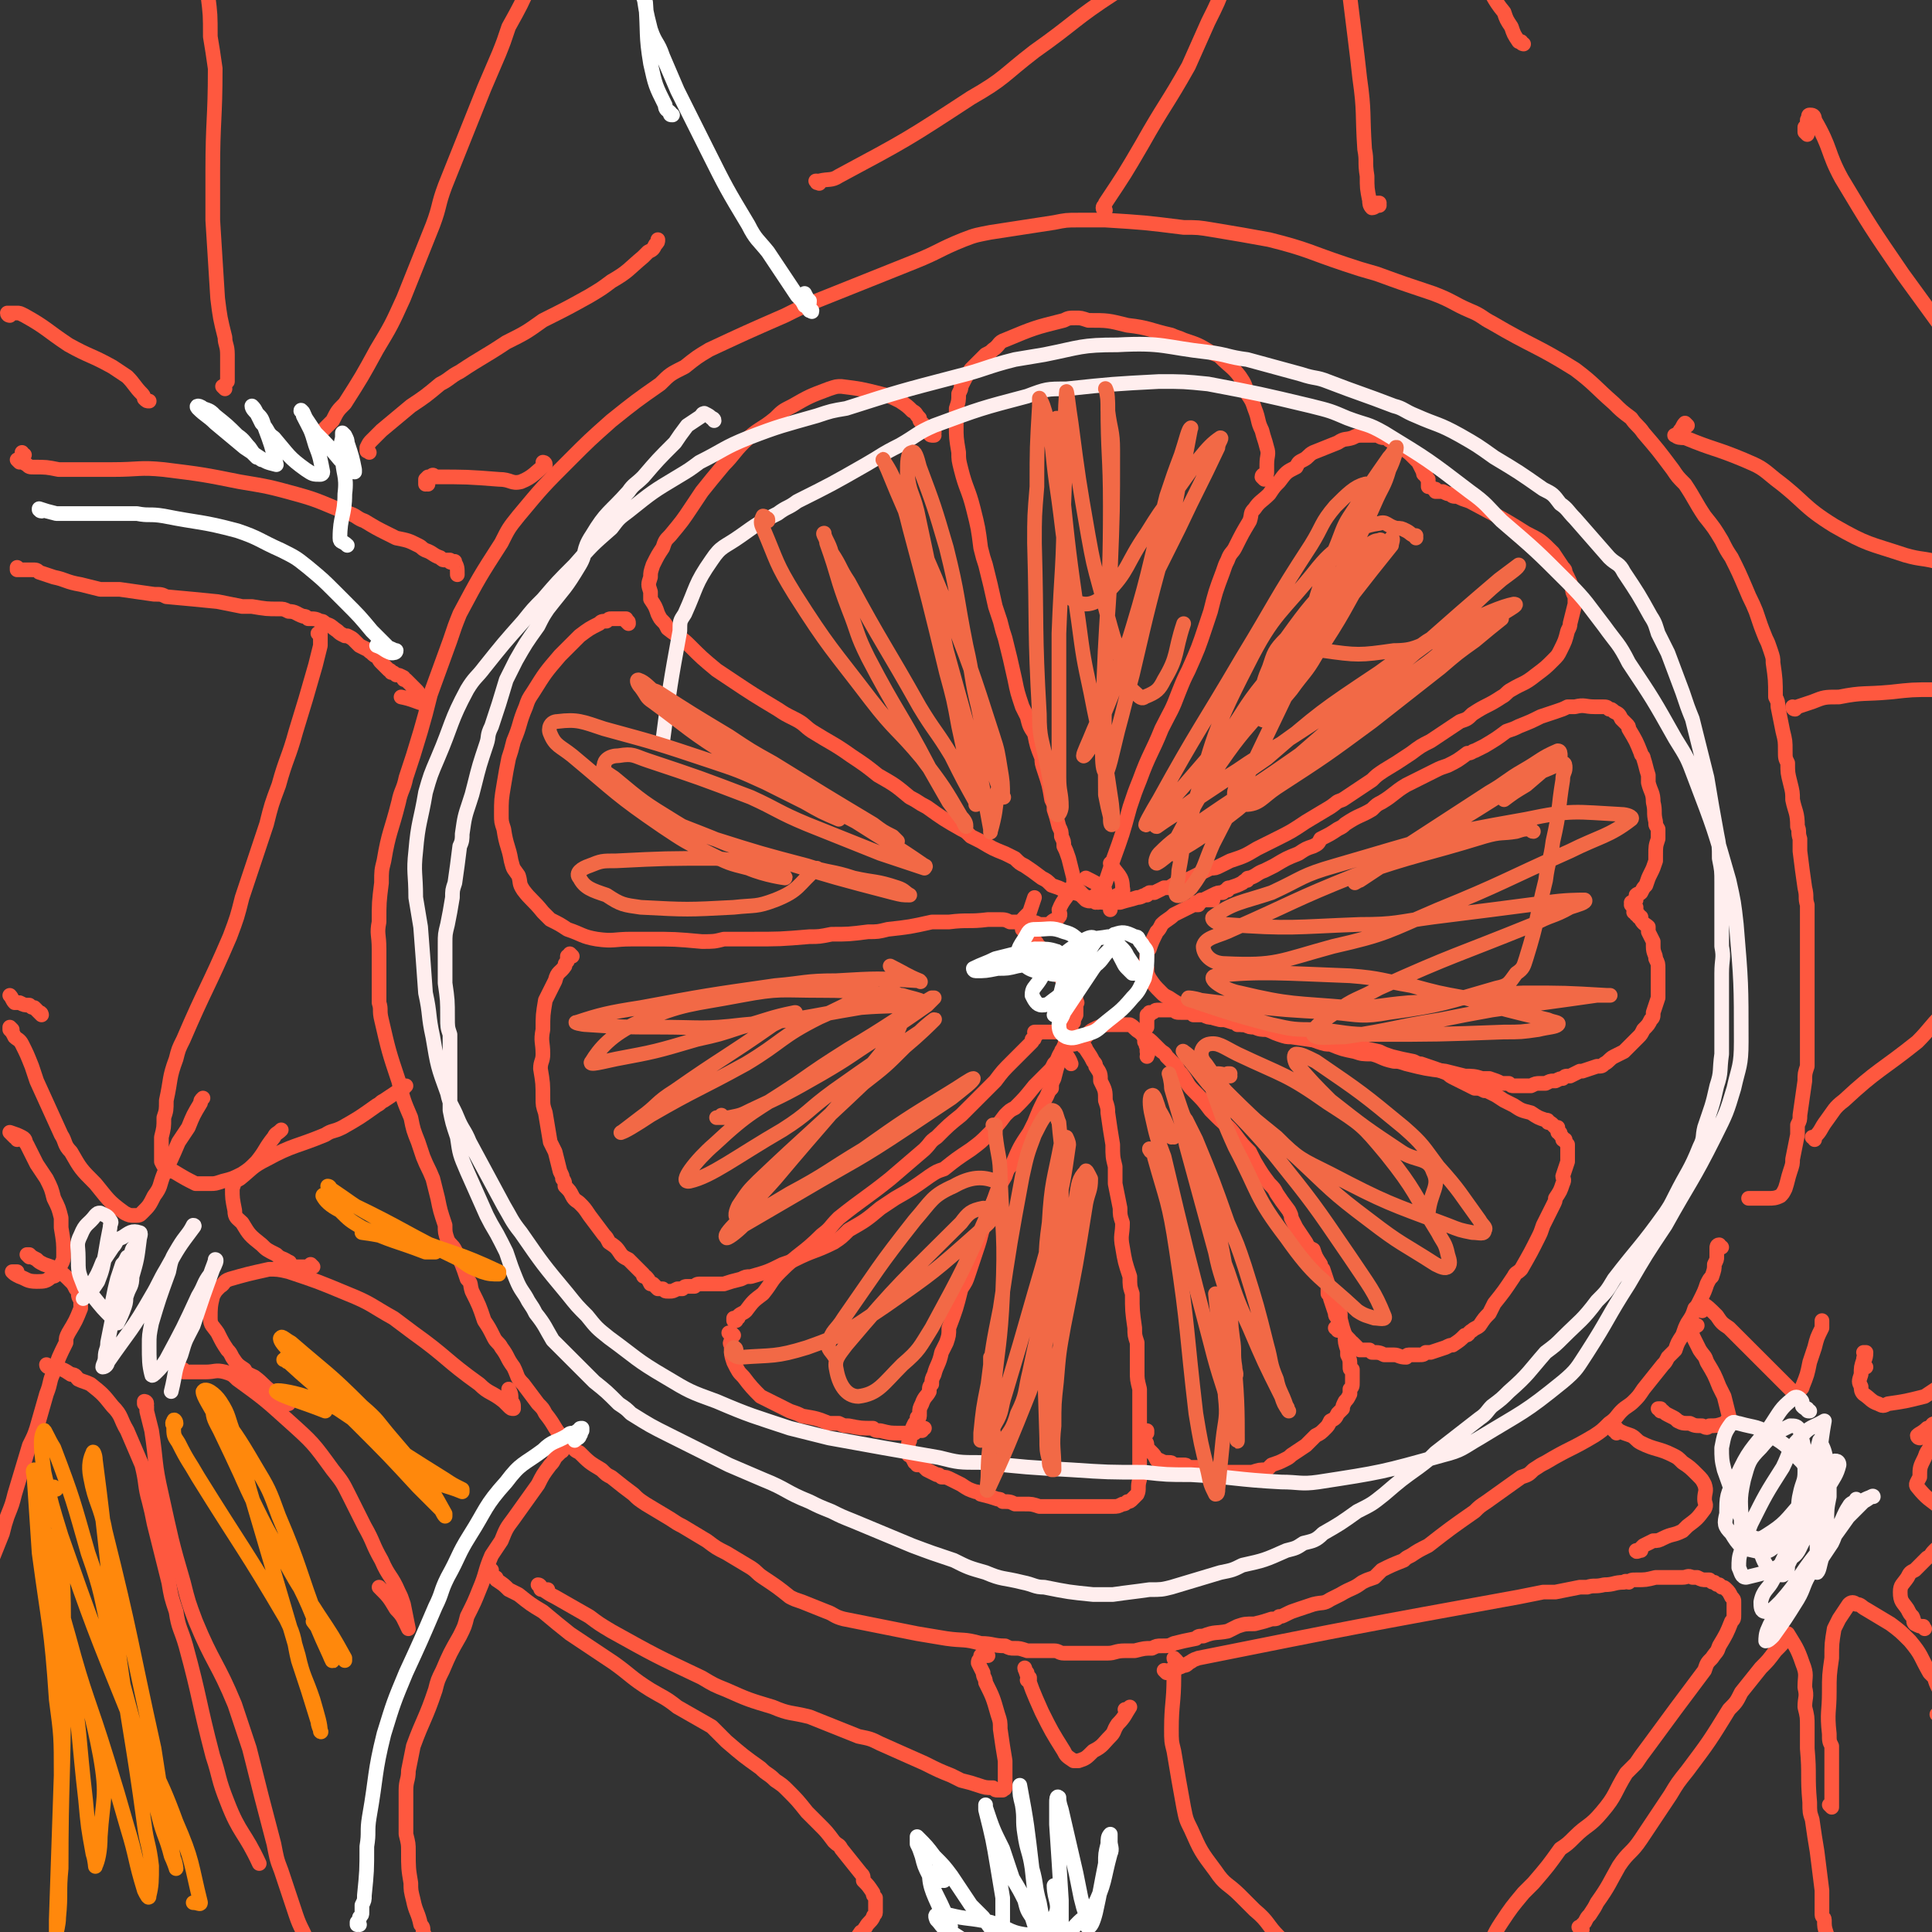 <svg viewBox='0 0 790 790' version='1.1' xmlns='http://www.w3.org/2000/svg' xmlns:xlink='http://www.w3.org/1999/xlink'><rect x="0" y="0" width="790" height="790" fill="#333333" stroke="none"/><g fill='none' stroke='#FE583F' stroke-width='6' stroke-linecap='round' stroke-linejoin='round'><path d='M301,540c0,0 -1,0 -1,-1 0,0 0,1 0,1 1,0 1,0 1,-1 1,0 1,0 1,-1 1,-1 2,-1 3,-2 3,-4 3,-4 7,-7 4,-5 3,-5 7,-9 8,-8 9,-7 17,-15 4,-3 3,-3 7,-7 10,-8 11,-8 21,-16 7,-6 7,-6 14,-12 3,-3 2,-3 5,-5 5,-5 5,-5 10,-9 2,-2 2,-2 5,-5 1,-1 1,-1 3,-3 3,-3 3,-3 6,-6 3,-4 3,-4 7,-8 1,-1 1,-1 2,-2 1,-1 1,-1 2,-2 2,-2 2,-2 4,-4 0,-1 0,-1 0,-1 1,0 1,0 1,-1 0,0 0,0 0,0 0,0 0,0 0,0 1,-1 1,-1 1,-1 0,0 0,0 0,0 0,0 0,0 0,0 0,0 0,0 0,0 0,0 -1,-1 -1,-1 1,0 1,0 2,0 0,0 0,0 0,0 0,0 0,0 0,0 0,1 -1,0 -1,0 0,0 0,0 1,0 0,0 0,0 0,0 0,0 1,0 1,0 0,0 0,0 0,0 1,0 1,0 1,0 0,0 0,0 1,0 0,0 0,0 0,0 1,0 1,0 1,0 1,0 1,0 1,0 1,0 1,0 1,0 0,0 0,0 1,0 0,0 0,0 0,0 1,0 1,0 1,-1 1,0 1,0 1,0 1,0 1,0 1,0 1,1 1,1 1,1 1,0 1,0 2,0 0,0 0,1 1,1 0,0 0,0 1,1 0,0 0,0 0,1 2,1 2,1 3,3 1,0 1,1 1,1 2,3 2,3 3,5 1,1 1,1 1,2 2,3 2,3 2,6 2,4 2,4 2,8 1,3 1,3 1,5 1,7 1,7 2,13 0,5 0,5 1,9 0,4 0,4 0,7 1,5 1,5 2,10 0,3 0,3 1,6 0,5 -1,5 0,10 1,6 1,6 3,12 0,4 0,4 1,7 0,7 0,7 1,14 0,3 0,3 1,6 0,6 0,6 0,12 0,3 0,3 1,7 0,7 0,7 0,14 0,3 0,3 0,5 0,3 0,3 0,5 0,5 0,5 0,10 0,2 0,2 0,3 -1,3 0,4 -1,6 -1,1 -1,1 -2,2 -1,1 -1,1 -2,1 -1,1 -1,1 -2,1 -2,1 -2,1 -4,1 -1,0 -1,0 -2,0 -2,0 -2,0 -5,0 -3,0 -3,0 -5,0 -3,0 -3,0 -6,0 -1,0 -1,0 -3,0 -3,0 -3,0 -7,0 -1,0 -1,0 -2,0 -3,-1 -3,-1 -6,-1 -2,0 -2,0 -4,0 -2,-1 -2,-1 -5,-1 -1,-1 -1,-1 -2,-1 -3,-1 -3,-1 -7,-2 -1,-1 -1,-1 -2,-1 -3,-1 -3,-1 -6,-3 -2,-1 -2,-1 -4,-2 -2,-1 -2,-1 -4,-1 -1,-1 -1,-1 -2,-1 -2,-1 -2,-1 -4,-2 -1,-1 -1,-1 -2,-2 -1,0 -1,0 -2,0 0,-1 0,-1 -1,-1 -1,-2 -1,-2 -2,-3 -1,0 0,0 0,-1 -1,-1 -1,-1 -1,-2 1,-2 0,-2 1,-3 0,-1 0,-1 0,-2 1,-3 1,-3 2,-5 1,0 1,0 1,-1 0,0 0,0 0,0 0,-1 0,-1 0,-1 0,0 0,0 0,0 0,0 0,0 0,0 0,-1 0,0 0,0 0,0 0,0 0,0 0,0 1,0 1,-1 0,-1 0,-1 0,-1 0,-2 0,-2 1,-4 1,-3 2,-3 3,-5 0,-2 0,-2 1,-3 0,-2 0,-2 1,-4 1,-4 2,-4 3,-9 1,-2 1,-2 2,-4 1,-3 1,-3 1,-6 3,-8 3,-8 5,-16 2,-3 2,-3 3,-6 2,-6 2,-6 4,-12 1,-3 1,-4 2,-7 2,-5 2,-5 4,-10 2,-6 2,-6 5,-11 1,-3 1,-3 3,-5 3,-7 3,-7 7,-13 1,-2 1,-2 2,-4 2,-5 2,-5 4,-9 2,-3 1,-3 3,-5 0,-2 0,-2 1,-4 1,-4 1,-4 2,-7 1,-3 1,-3 2,-6 0,0 0,0 0,0 0,0 1,0 1,0 0,0 -1,0 -1,1 1,3 2,3 3,6 '/><path d='M300,546c0,0 -1,-1 -1,-1 0,0 0,1 0,1 0,0 0,-1 0,-1 0,0 0,0 0,0 0,0 -1,0 -1,0 0,0 1,0 1,0 0,0 0,0 0,1 0,1 0,1 0,2 0,1 -1,1 0,2 0,4 0,4 1,7 2,4 2,4 4,6 3,4 4,5 7,8 2,1 2,1 4,2 4,2 4,2 8,4 3,1 3,1 5,2 6,1 6,1 11,3 2,0 2,0 4,0 2,1 2,1 4,1 5,1 5,1 10,1 1,1 1,1 3,1 4,1 4,1 8,1 2,0 2,0 3,0 1,0 1,0 1,0 1,0 1,0 2,0 0,-1 0,-1 1,-1 0,0 0,0 1,0 0,0 0,0 1,0 0,-1 0,-1 1,-1 '/><path d='M439,427c-1,0 -1,-1 -1,-1 0,0 0,1 0,1 0,0 0,0 1,0 0,0 0,0 0,0 0,0 -1,-1 -1,-1 0,0 0,0 1,1 0,0 0,0 0,0 0,0 0,0 0,0 1,0 1,-1 1,-1 1,0 1,0 2,-1 1,-1 1,0 2,-1 1,-1 1,-2 3,-3 2,-1 2,-1 5,-2 1,0 1,0 2,0 2,0 2,0 5,0 0,0 0,0 1,0 1,0 1,0 2,0 2,1 2,2 4,3 1,1 1,1 2,2 2,1 2,1 4,3 1,1 1,1 2,2 2,2 2,1 3,3 2,2 2,2 4,4 1,2 1,2 2,3 3,4 2,4 5,7 4,4 4,4 7,8 1,1 1,1 3,3 3,3 4,3 7,7 3,4 3,4 6,7 1,2 1,2 2,4 3,5 3,5 6,9 2,2 2,2 3,4 2,3 2,3 5,7 1,2 1,2 1,3 1,2 1,2 2,4 2,3 2,3 4,6 1,2 1,2 3,3 1,3 1,3 3,6 0,1 0,1 1,2 1,3 1,3 2,6 1,2 1,2 1,3 1,2 1,2 2,4 1,2 1,2 1,4 1,1 1,1 1,3 1,4 1,4 2,7 0,3 0,3 1,6 0,1 0,1 0,2 1,2 1,2 1,5 0,1 0,1 1,1 0,2 0,2 0,4 0,0 0,0 0,1 0,2 0,2 -1,3 0,1 0,1 0,2 -1,2 -1,2 -2,3 -1,2 -1,2 -1,3 -1,1 -1,1 -2,2 -1,2 -1,2 -3,3 -1,2 -1,2 -2,3 -2,2 -2,2 -4,3 -1,1 -1,1 -2,2 -1,1 -1,1 -2,2 -3,2 -3,2 -6,4 -1,1 -1,1 -3,2 -2,1 -2,1 -5,2 -1,1 -1,1 -2,2 -3,0 -3,0 -6,1 -1,0 -1,0 -3,0 -2,0 -2,0 -4,0 -2,0 -2,0 -4,0 -1,0 -1,-1 -2,-1 -3,0 -3,0 -6,-1 0,0 0,0 -1,0 -1,0 -1,0 -2,0 -2,0 -2,0 -4,0 -1,-1 -1,-1 -2,-1 -2,0 -2,0 -4,0 -1,-1 -1,-1 -2,-1 -2,0 -2,0 -4,-1 0,0 0,0 -1,0 -1,-2 -1,-2 -2,-3 -1,-1 -1,-1 -2,-2 0,-2 0,-2 -1,-3 0,-1 0,-1 0,-1 0,-1 0,-1 1,-2 0,-1 0,-1 0,-1 '/><path d='M547,544c0,0 0,-1 -1,-1 0,0 1,0 1,0 0,0 0,0 1,0 0,0 0,0 0,0 0,1 -1,0 -1,0 0,0 0,0 1,0 0,0 0,0 0,0 0,1 -1,0 -1,0 0,0 0,0 1,1 0,0 0,0 0,0 0,0 0,0 0,0 1,0 0,0 0,-1 0,0 0,1 0,1 0,0 0,0 0,0 0,0 0,0 0,0 0,-1 0,-1 0,-1 0,-1 0,-1 0,-1 0,-1 0,-1 0,-1 0,-1 0,-1 0,-1 0,0 0,0 0,-1 0,0 0,0 0,-1 0,-1 0,-1 0,-1 -1,0 -1,0 -1,-1 0,0 0,0 0,-1 0,0 0,0 0,0 -1,-1 -1,-1 -1,-2 0,0 0,0 -1,-1 0,-1 0,-1 0,-2 0,-1 0,-1 -1,-1 0,-1 0,-1 -1,-1 0,0 0,0 0,0 1,0 0,-1 0,-1 0,0 0,0 0,1 1,0 0,0 0,0 0,1 0,1 0,1 1,1 1,1 1,2 1,3 1,3 2,6 0,1 0,1 1,2 0,1 0,1 1,3 0,1 0,1 1,2 1,2 1,2 3,4 0,1 0,1 1,1 1,1 1,1 1,1 1,1 1,1 2,2 2,0 2,0 4,0 0,0 0,0 1,1 3,0 3,0 5,1 1,0 1,0 2,0 1,0 1,0 2,0 2,0 2,1 5,1 0,0 0,-1 1,-1 1,0 1,0 2,0 1,0 1,0 2,0 2,0 2,0 3,-1 1,0 1,0 2,0 3,-1 3,-1 6,-2 2,-1 2,-1 3,-1 3,-2 3,-2 5,-4 2,0 1,-1 3,-2 1,-1 2,-1 3,-2 2,-3 2,-3 4,-5 1,-2 1,-2 2,-4 4,-5 4,-5 8,-11 1,-2 1,-1 3,-3 4,-7 4,-7 7,-13 1,-2 1,-2 2,-5 2,-4 2,-4 4,-8 1,-2 1,-2 1,-3 2,-3 2,-3 3,-6 1,-2 0,-2 0,-3 1,-3 1,-3 2,-6 0,0 0,0 0,-1 0,-1 0,-1 0,-1 0,-1 0,-1 0,-3 0,-1 0,-1 0,-2 -1,-1 -1,-1 -1,-2 0,0 0,0 -1,0 0,-1 0,-1 -1,-2 0,-1 0,-1 -1,-1 0,0 0,0 0,0 0,0 1,0 0,-1 0,0 0,0 0,0 0,0 0,0 0,0 0,0 0,0 0,-1 0,0 0,0 0,0 -1,0 -1,0 -1,0 0,0 0,0 -1,-1 0,0 0,0 0,0 -1,-1 -1,-1 -2,-1 0,-1 0,-1 -1,-1 -3,-1 -3,-1 -6,-3 -4,-1 -4,-1 -7,-3 -2,-1 -2,-1 -4,-2 -3,-2 -3,-2 -5,-3 -2,-1 -2,-1 -3,-1 -2,-1 -2,-1 -4,-1 -4,-2 -4,-2 -8,-4 -2,-1 -2,-1 -3,-2 -5,-2 -5,-2 -11,-4 -1,0 -1,0 -3,-1 -5,-1 -5,-1 -9,-2 -3,-1 -3,-1 -5,-2 -9,-2 -9,-2 -17,-3 -3,-1 -3,-1 -5,-1 -7,-1 -7,-1 -14,-2 -2,0 -2,0 -5,-1 -3,-1 -2,-1 -5,-2 -2,0 -3,0 -5,-1 -2,0 -2,0 -4,-1 -1,0 -2,0 -3,0 -1,-1 -1,-1 -2,-1 -3,-1 -3,-1 -6,-2 -1,0 -1,0 -2,0 -2,0 -2,0 -4,-1 -1,0 -1,0 -2,0 -1,0 -1,0 -2,0 -1,-1 -1,-1 -3,-1 -1,0 -1,0 -2,0 -2,0 -2,0 -3,-1 -1,0 -1,0 -1,0 -1,0 -1,0 -2,0 -1,0 -1,0 -3,0 0,0 0,0 -1,0 -1,0 -1,1 -2,1 0,0 0,0 -1,0 0,0 0,0 0,1 -1,0 -1,0 -1,0 0,1 0,1 0,2 0,1 0,1 0,1 0,1 0,1 0,2 -1,1 -1,1 -1,2 0,1 0,1 0,1 0,1 0,1 0,2 0,0 0,0 0,1 0,0 1,0 1,0 0,1 -1,1 0,2 0,1 0,1 0,2 1,1 0,1 0,2 '/><path d='M496,368c0,0 -1,0 -1,-1 0,0 1,1 1,1 0,0 0,0 0,0 0,0 -1,0 -1,-1 0,0 1,1 1,1 0,0 0,0 -1,0 0,0 0,0 0,0 -1,0 -1,0 -1,0 -2,0 -2,0 -3,0 -1,1 -1,1 -1,1 -1,1 -1,0 -2,1 -2,1 -2,1 -4,2 -2,1 -2,1 -4,2 -2,2 -3,2 -5,4 -1,2 -1,2 -2,3 -2,4 -2,4 -3,7 -1,1 -1,1 -1,2 0,3 -1,3 0,6 0,2 0,2 1,4 2,3 2,3 5,6 1,1 1,1 3,2 3,2 3,2 7,4 2,0 2,0 3,1 2,1 2,1 3,1 4,2 4,2 8,3 2,0 2,0 3,0 3,1 3,1 6,2 1,0 1,0 3,0 2,1 2,1 5,1 4,1 4,1 8,2 2,0 2,0 4,1 6,1 6,1 11,3 3,1 3,1 5,1 5,2 5,2 10,3 3,1 3,1 7,1 4,1 4,2 9,3 2,0 2,0 5,1 8,2 8,2 16,3 4,1 4,1 8,2 3,0 4,0 7,1 2,0 2,0 3,0 3,1 3,1 5,2 2,0 2,0 3,0 1,1 1,1 2,1 2,0 2,0 4,0 2,0 2,0 3,0 2,-1 2,-1 4,-1 1,0 1,0 2,0 2,-1 2,-1 3,-1 1,0 1,0 1,0 2,-1 2,-1 3,-1 1,-1 1,-1 2,-1 0,0 1,0 1,0 2,-1 2,-1 4,-2 0,0 0,0 1,0 3,-1 3,-1 6,-2 2,0 2,0 3,-1 2,-1 2,-2 4,-3 2,-1 2,-1 4,-2 2,-2 2,-2 4,-4 1,-1 1,-1 2,-2 1,-1 1,-1 2,-3 2,-2 2,-2 3,-4 1,-1 1,-1 1,-3 1,-3 1,-3 2,-6 0,-2 0,-2 0,-4 0,-1 0,-1 0,-3 0,-2 0,-2 0,-5 0,-2 0,-2 -1,-4 0,-2 -1,-2 -1,-5 0,-1 0,-1 0,-2 -1,-2 -1,-2 -2,-4 0,-1 0,-1 0,-2 -1,-1 -2,-1 -3,-3 0,0 0,0 0,-1 0,0 0,0 -1,0 0,-1 0,-1 0,-1 0,0 0,0 -1,0 0,-1 0,-1 0,-1 0,0 0,0 0,0 0,0 -1,0 -1,0 0,-1 1,0 1,0 0,0 0,0 0,-1 0,0 0,0 0,0 0,1 -1,0 -1,0 0,0 1,0 1,0 0,0 0,0 0,0 0,0 0,0 0,-1 0,0 0,0 0,0 0,1 -1,0 -1,0 0,0 0,0 1,0 0,0 0,0 0,0 0,0 0,0 -1,-1 0,0 0,0 0,0 0,0 0,0 0,0 0,0 0,0 -1,0 0,0 1,0 1,0 0,0 0,0 0,0 0,0 0,0 0,0 0,0 0,-1 -1,-1 0,0 1,0 1,1 0,0 0,0 0,0 0,-1 0,-1 0,-1 0,0 0,0 0,0 0,-1 0,-1 1,-1 0,-1 0,-1 0,-2 1,-1 1,0 2,-1 1,-2 1,-2 2,-3 1,-3 1,-3 2,-5 1,-2 1,-2 2,-5 0,-1 0,-1 0,-2 0,-4 0,-4 1,-7 0,-2 0,-2 0,-4 -1,-2 -1,-1 -1,-3 -1,-4 0,-4 -1,-8 0,-4 -1,-4 -2,-8 0,-2 0,-2 0,-3 -1,-3 -1,-4 -2,-7 0,-1 -1,-1 -1,-2 -2,-5 -2,-5 -5,-10 0,-1 0,-1 -1,-2 -1,-1 -1,-1 -2,-2 -1,-2 -1,-2 -3,-3 -1,-1 -1,-1 -2,-1 -1,-1 -1,-1 -3,-1 -1,0 -1,0 -3,0 -4,0 -4,-1 -8,0 -1,0 -1,0 -3,0 -2,1 -2,1 -5,2 -3,1 -3,1 -6,2 -4,2 -4,2 -9,4 -2,1 -2,1 -5,2 -4,3 -4,3 -9,6 -2,1 -2,1 -4,2 -1,0 -1,1 -3,1 -4,3 -4,3 -8,5 -3,1 -3,1 -5,2 -4,2 -4,2 -8,4 -2,1 -2,1 -4,2 -5,3 -5,4 -10,7 -2,1 -2,1 -4,3 -5,3 -5,2 -11,6 -1,1 -1,1 -3,2 -3,2 -3,2 -7,4 -1,2 -1,2 -3,3 -3,1 -3,1 -6,3 -5,2 -5,2 -10,5 -2,1 -2,1 -4,2 -3,1 -3,2 -6,3 -1,0 -1,0 -1,1 -1,0 -1,0 -2,1 -2,1 -2,1 -5,2 -1,0 -1,0 -1,1 -1,0 -1,0 -2,1 -2,0 -2,0 -4,1 -2,1 -2,1 -4,2 0,0 0,0 0,0 -1,1 -1,1 -2,1 0,1 0,1 0,1 0,0 0,0 0,0 -1,0 -1,0 -1,0 0,0 0,0 0,-1 '/><path d='M449,369c0,0 -1,-1 -1,-1 0,0 0,0 0,1 1,0 1,-1 1,-1 0,0 0,0 0,0 1,-1 1,-1 1,-2 1,-2 1,-2 1,-3 1,-2 1,-2 2,-5 1,-3 1,-3 2,-6 4,-11 4,-11 7,-22 2,-6 2,-6 4,-11 4,-11 5,-11 9,-21 4,-8 4,-7 7,-15 2,-5 2,-5 4,-9 4,-9 4,-9 7,-18 1,-3 1,-3 2,-6 2,-8 2,-8 5,-16 1,-3 1,-3 2,-5 1,-3 2,-3 3,-5 3,-6 3,-6 6,-11 1,-3 0,-3 2,-5 2,-3 3,-3 6,-6 2,-3 2,-3 4,-5 3,-4 3,-4 7,-6 1,-2 1,-2 3,-3 2,-1 2,-2 4,-3 5,-2 5,-2 10,-4 3,-2 3,-1 6,-2 2,-1 2,-1 5,-1 2,0 2,0 5,0 1,0 1,1 3,1 1,0 1,0 2,1 2,1 2,1 4,2 0,1 0,1 1,1 3,2 3,2 5,4 1,1 1,1 2,2 1,2 1,2 2,4 0,1 0,1 1,1 0,1 0,1 1,2 0,1 0,2 0,3 1,0 1,0 1,0 1,1 1,1 2,1 0,0 0,0 0,1 2,0 2,0 3,0 2,1 2,1 3,1 1,1 1,1 3,1 2,1 2,1 5,2 11,6 12,6 23,13 6,3 6,3 11,8 2,3 2,3 4,6 1,1 1,1 1,2 2,4 2,4 3,7 0,1 0,1 1,3 0,1 0,1 0,3 -1,4 -1,4 -2,8 0,1 0,1 -1,3 -1,4 -1,4 -3,8 -1,2 -1,2 -3,4 -3,3 -3,3 -7,6 -5,4 -5,3 -10,6 -2,1 -2,2 -4,3 -6,4 -6,3 -12,7 -2,2 -2,2 -5,3 -6,4 -6,4 -12,8 -4,2 -4,2 -8,5 -6,4 -6,4 -11,7 -3,2 -3,2 -5,4 -6,4 -6,4 -12,8 -3,1 -2,1 -5,3 -5,3 -5,3 -10,6 -6,4 -6,4 -12,7 -2,1 -2,1 -4,2 -2,1 -2,1 -4,2 -5,3 -5,3 -11,5 -2,1 -2,1 -4,2 -2,1 -2,1 -4,1 -4,2 -4,2 -8,4 -2,1 -2,1 -4,1 -2,1 -2,1 -5,3 -1,0 -1,0 -2,0 -2,1 -2,1 -4,2 -1,0 -1,0 -2,0 -1,1 -1,0 -1,1 -2,0 -2,1 -4,1 -3,1 -4,1 -7,2 -1,0 -1,0 -2,0 -1,0 -1,0 -1,0 0,0 0,0 -1,1 0,0 0,0 0,0 0,0 0,0 0,0 0,0 0,0 0,0 0,0 0,-1 -1,-1 0,0 0,0 0,0 0,0 0,0 0,0 1,1 1,1 1,3 '/><path d='M518,196c0,0 -1,-1 -1,-1 0,0 0,1 0,1 0,0 -1,-1 -1,-1 0,-1 1,-1 1,-1 1,0 1,0 1,-1 0,-1 0,-1 0,-3 0,-4 1,-4 0,-7 -1,-4 -1,-3 -2,-7 -2,-4 -1,-4 -3,-9 -1,-3 -1,-3 -3,-6 -1,-4 -1,-4 -3,-7 -3,-4 -4,-4 -8,-8 -1,-1 -2,-1 -4,-2 -5,-3 -5,-3 -11,-5 -2,-1 -3,-1 -5,-2 -9,-2 -9,-3 -18,-4 -8,-2 -8,-2 -16,-2 -3,-1 -3,-1 -5,-1 -3,0 -3,0 -5,1 -12,3 -12,3 -24,8 -3,1 -2,2 -5,4 -1,1 -1,1 -3,2 -2,2 -2,2 -4,4 -1,1 -1,1 -2,2 -2,3 -2,3 -4,7 0,1 0,1 -1,3 0,3 0,3 -1,6 0,3 0,3 0,7 0,5 0,5 1,11 0,3 0,3 1,7 2,8 3,8 5,16 2,8 2,8 3,16 1,4 1,4 2,7 2,8 2,8 4,17 1,3 1,3 2,6 1,4 1,4 2,7 2,8 2,8 4,17 1,5 1,5 3,11 1,2 1,2 2,4 1,4 1,4 3,7 1,5 1,5 3,10 0,2 0,2 1,5 2,6 2,6 3,12 1,2 1,2 1,4 1,3 1,3 2,7 1,2 1,2 1,4 1,2 1,2 1,4 1,2 1,2 2,5 1,4 1,4 2,8 0,1 0,1 0,2 1,1 1,1 1,2 1,1 1,1 2,2 0,1 0,1 0,1 1,1 1,1 2,2 2,1 2,0 3,0 3,1 3,1 5,1 1,0 1,0 1,0 1,-1 1,-1 1,-1 3,-3 6,-2 5,-5 0,-5 -2,-5 -5,-10 '/><path d='M382,178c0,-1 -1,-1 -1,-1 0,-1 0,0 1,0 0,0 0,0 0,-1 0,0 0,0 0,0 '/><path d='M381,178c0,0 -1,-1 -1,-1 0,0 0,1 1,1 0,0 0,0 0,-1 0,0 0,0 0,0 0,0 0,0 0,0 1,1 0,0 0,0 0,0 0,0 0,0 0,0 0,0 0,0 -1,-1 -1,0 -1,-1 0,0 0,0 0,0 -1,-1 -1,-1 -1,-1 -1,-1 -1,-1 -2,-2 -1,-1 -1,-1 -1,-2 -2,-2 -1,-2 -3,-3 -2,-2 -2,-2 -5,-4 -4,-2 -4,-2 -8,-3 -8,-2 -8,-2 -16,-3 -2,0 -2,0 -5,1 -8,3 -8,3 -15,7 -4,2 -4,2 -7,5 -6,5 -7,4 -13,10 -4,4 -4,5 -8,9 -5,6 -5,6 -9,11 -2,3 -2,3 -4,6 -4,6 -4,6 -9,12 -2,2 -2,2 -3,5 -2,3 -2,3 -4,7 -1,3 -1,3 -1,5 -1,3 -1,3 0,6 0,1 0,1 0,3 2,3 2,3 3,6 1,2 1,2 2,3 1,1 1,1 2,3 5,4 5,3 9,7 5,5 5,5 11,10 3,2 3,2 6,4 9,6 9,6 19,12 3,2 3,2 7,4 4,2 4,3 7,5 8,5 9,5 16,10 6,4 6,4 11,8 7,4 7,4 13,9 4,2 3,2 7,4 7,5 7,5 14,9 2,1 2,1 4,3 2,1 2,1 4,2 5,3 5,3 10,5 2,1 2,1 4,2 2,2 2,2 4,3 3,2 3,2 7,5 2,1 2,1 4,3 3,1 3,1 5,2 4,1 4,1 8,2 1,1 1,1 3,1 1,0 1,0 2,-1 2,0 2,-1 3,-2 1,0 1,0 0,-1 -3,-2 -3,-2 -7,-4 '/><path d='M257,255c0,0 0,-1 -1,-1 0,0 1,1 1,1 0,-1 0,-1 -1,-1 0,-1 0,-1 0,-1 0,0 0,0 0,0 0,0 0,0 -1,0 0,0 0,0 0,0 -1,0 -1,0 -3,0 -1,0 -1,0 -2,0 -1,0 -1,0 -2,1 -2,0 -2,0 -3,1 -4,2 -4,2 -8,5 -2,2 -2,2 -4,4 -2,2 -2,2 -4,4 -6,7 -6,7 -11,15 -2,3 -2,3 -3,6 -3,7 -2,7 -5,14 -1,4 -1,4 -2,7 -1,5 -1,5 -2,11 -1,6 -1,6 -1,12 0,3 0,3 1,6 1,7 2,7 3,13 1,4 1,3 3,6 1,3 0,3 2,6 3,4 4,4 8,9 1,1 1,1 3,3 4,2 4,2 7,4 6,2 6,3 12,4 7,1 7,0 14,0 3,0 3,0 7,0 11,0 11,0 22,1 5,0 5,0 9,-1 6,0 6,0 11,0 12,0 12,0 24,-1 4,0 4,0 9,-1 7,0 7,0 15,-1 4,0 4,0 8,-1 9,-1 9,-1 18,-3 3,0 3,0 7,0 8,-1 8,0 16,-1 2,0 2,0 4,0 3,0 3,0 5,1 4,0 4,0 7,0 3,0 3,0 5,1 1,0 1,0 2,0 1,0 1,0 2,0 0,0 0,0 1,-1 1,-1 2,-1 3,-2 1,-1 0,-2 0,-3 2,-5 3,-4 5,-9 '/><path d='M234,391c0,0 -1,-1 -1,-1 0,0 0,0 0,0 0,1 0,0 0,0 0,1 0,1 -1,1 0,0 0,0 0,1 0,1 0,0 0,1 -1,1 -1,1 -1,2 -2,3 -3,2 -4,6 -2,4 -2,4 -4,8 -1,6 -1,6 -1,12 -1,5 0,5 0,10 0,3 -1,3 -1,6 1,6 1,6 1,12 0,3 0,3 1,6 1,6 1,6 2,12 1,2 1,2 2,4 1,4 1,4 2,8 1,2 1,2 1,3 1,1 1,2 1,3 2,2 2,2 3,4 1,2 2,2 3,3 2,2 2,2 4,5 3,4 3,4 6,8 1,1 1,1 2,3 3,2 3,2 5,5 1,1 1,1 3,2 2,2 2,2 4,4 1,1 1,1 2,2 0,1 0,1 1,1 1,1 1,1 2,3 0,0 0,0 1,0 1,1 1,1 2,2 1,0 1,0 2,0 1,1 1,1 2,1 0,0 0,0 1,0 1,0 1,0 3,-1 1,0 1,0 2,0 1,-1 1,-1 2,-1 1,0 1,0 2,0 0,0 0,0 1,0 1,-1 1,-1 3,-1 1,0 1,0 2,0 3,0 3,0 7,0 3,-1 3,-1 7,-2 2,-1 2,-1 4,-1 7,-2 7,-2 13,-5 3,-1 3,-1 5,-2 8,-4 8,-3 16,-7 3,-2 3,-2 6,-5 7,-4 7,-4 13,-9 3,-2 3,-2 6,-4 7,-4 7,-4 14,-9 3,-2 3,-2 6,-3 5,-4 5,-4 11,-8 4,-3 4,-3 7,-6 4,-4 4,-4 7,-8 2,-2 2,-2 4,-3 4,-4 4,-4 8,-9 3,-3 3,-3 6,-6 1,-1 1,-1 2,-3 2,-2 1,-2 3,-5 0,-1 1,-1 1,-1 1,-2 0,-2 1,-4 0,-1 1,-1 1,-2 1,-1 0,-1 1,-3 0,-1 0,-1 1,-2 0,-1 0,-1 1,-3 0,0 0,0 0,-1 0,-1 0,-1 0,-1 0,-1 0,-1 0,-2 0,0 0,0 0,-1 0,0 1,0 0,0 0,-1 0,-1 0,-1 0,-1 0,-1 -1,-1 0,-1 0,-1 0,-1 -1,-1 -1,-1 -1,-2 -1,0 -1,0 -1,-1 -2,-2 -2,-2 -3,-4 -1,-1 -1,-1 -1,-2 -1,-1 -1,-1 -2,-3 -1,-2 -1,-2 -3,-4 0,0 0,0 -1,-1 -1,-2 -1,-2 -3,-4 0,0 0,-1 -1,-1 -1,-2 -1,-1 -2,-3 0,0 0,0 0,0 -1,-1 -1,-1 -2,-2 0,0 0,0 -1,0 0,0 0,0 0,-1 0,0 0,0 0,0 0,-1 -1,-1 0,-1 0,-2 0,-2 1,-3 1,-1 1,-1 2,-2 1,-3 1,-3 2,-6 '/><path d='M483,681c0,0 -1,-1 -1,-1 0,0 0,0 0,0 -1,0 -1,0 -1,-1 -1,0 0,0 0,0 0,0 0,0 0,0 0,0 -1,-1 -1,-1 0,0 0,1 1,1 0,0 0,0 0,1 -1,3 -1,3 -1,6 0,10 -1,11 -1,21 0,5 0,5 1,9 2,12 2,12 4,23 1,5 1,5 3,9 4,9 4,9 10,17 4,6 5,5 10,10 3,3 3,3 6,6 6,5 5,6 10,11 6,5 5,5 11,10 2,2 3,2 5,3 4,1 4,0 8,1 '/><path d='M704,510c-1,0 -1,-1 -1,-1 -1,0 0,1 0,1 0,0 0,0 0,0 0,0 0,-1 0,-1 -1,0 -1,1 -1,1 0,1 0,1 0,2 0,1 0,1 0,2 0,1 0,1 -1,3 0,2 0,2 -1,5 -1,1 -1,1 -2,3 -1,3 -1,3 -3,7 -1,2 -1,2 -2,3 -1,3 -1,3 -3,6 -1,2 -1,2 -2,5 -2,3 -2,3 -3,6 -1,1 -1,1 -3,3 -1,2 -1,2 -2,3 -4,5 -4,5 -8,10 -2,3 -2,3 -4,5 -2,2 -3,2 -5,4 -2,2 -2,3 -5,5 -3,3 -3,3 -6,5 -10,6 -10,5 -20,11 -2,1 -2,1 -5,3 -2,2 -2,2 -5,3 -7,5 -7,5 -14,10 -3,2 -3,2 -5,4 -10,7 -10,7 -19,14 -4,2 -4,2 -7,4 -2,1 -2,1 -3,2 -5,2 -5,2 -9,4 -2,2 -2,2 -3,3 -3,1 -3,1 -5,2 -4,3 -4,2 -9,5 -2,1 -2,1 -4,2 -3,2 -3,1 -7,2 -3,1 -3,1 -6,2 -3,1 -3,1 -5,2 -2,1 -2,1 -3,1 -1,1 -1,1 -3,1 -3,1 -3,1 -7,2 -4,0 -4,0 -7,1 -2,1 -2,1 -4,2 -5,1 -5,0 -10,2 -2,0 -2,0 -3,1 -5,1 -5,1 -9,2 -2,1 -2,1 -5,1 -2,0 -2,0 -4,1 -3,0 -3,0 -7,1 -2,0 -2,0 -4,0 -4,0 -4,1 -7,1 -2,0 -2,0 -3,0 -2,0 -2,0 -4,0 -5,0 -5,0 -11,0 -2,0 -2,-1 -4,-1 -5,0 -5,0 -11,0 -3,-1 -3,-1 -5,-1 -2,0 -2,0 -4,-1 -5,0 -5,-1 -10,-1 -7,-2 -7,-1 -14,-2 -6,-1 -6,-1 -12,-2 -15,-3 -15,-3 -30,-6 -4,-1 -4,-2 -7,-3 -5,-2 -5,-2 -10,-4 -3,-1 -3,-1 -5,-2 -5,-4 -5,-4 -11,-8 -3,-2 -2,-2 -5,-4 -5,-3 -5,-3 -10,-6 -4,-2 -4,-2 -8,-5 -5,-3 -5,-3 -10,-6 -2,-1 -2,-1 -5,-3 -5,-3 -5,-3 -10,-6 -3,-2 -3,-2 -5,-4 -4,-3 -4,-3 -9,-7 -2,-1 -2,-1 -4,-3 -5,-3 -5,-3 -9,-7 -2,-1 -2,-1 -3,-3 -2,-2 -2,-1 -4,-3 -4,-5 -3,-5 -7,-10 -1,-2 -1,-2 -3,-4 -3,-4 -3,-4 -6,-8 -3,-3 -2,-3 -4,-7 -3,-4 -2,-4 -5,-8 -1,-2 -2,-2 -3,-4 -2,-4 -2,-4 -4,-7 -2,-6 -2,-6 -5,-12 -1,-3 0,-3 -2,-5 -2,-6 -2,-6 -5,-12 -1,-2 -2,-2 -3,-4 -1,-3 -1,-3 -1,-6 -2,-6 -2,-6 -3,-11 -1,-4 -1,-4 -2,-8 -2,-5 -2,-4 -4,-9 -1,-3 -1,-3 -2,-6 -2,-5 -2,-5 -3,-10 -3,-7 -3,-7 -5,-15 -4,-12 -4,-12 -7,-25 -1,-4 0,-4 -1,-7 0,-4 0,-4 0,-8 0,-7 0,-7 0,-14 0,-6 -1,-6 0,-11 0,-8 0,-8 1,-16 0,-5 0,-5 1,-9 2,-12 3,-12 6,-24 1,-5 2,-5 3,-10 3,-9 3,-9 6,-19 2,-7 2,-7 4,-15 4,-11 4,-11 8,-22 2,-6 2,-6 4,-11 8,-15 8,-15 17,-29 3,-6 3,-6 7,-11 10,-12 10,-12 21,-23 8,-8 8,-8 17,-16 10,-8 10,-8 20,-15 4,-4 4,-4 10,-7 5,-4 5,-4 10,-7 15,-7 15,-7 31,-14 6,-3 6,-3 13,-6 15,-6 15,-6 30,-12 5,-2 5,-2 10,-4 10,-4 10,-5 20,-9 5,-2 6,-2 11,-3 13,-2 13,-2 26,-4 5,-1 5,-1 10,-1 6,0 6,0 11,0 16,1 16,1 32,3 6,0 6,0 12,1 12,2 12,2 23,4 16,4 16,5 31,10 6,2 6,2 13,4 11,4 11,4 23,8 8,3 8,4 15,7 5,2 5,3 9,5 17,10 18,9 34,19 8,6 8,7 16,14 3,3 3,3 7,6 2,3 3,3 5,6 6,7 6,7 12,15 2,3 2,3 5,6 4,6 4,7 8,13 4,5 4,5 7,10 2,4 2,4 4,7 3,6 3,6 6,13 2,5 2,4 4,9 2,6 2,6 4,11 1,2 1,2 2,5 1,3 1,3 1,5 1,7 1,7 1,14 1,2 1,2 1,4 1,5 1,5 2,10 1,4 1,4 1,8 0,3 0,3 1,5 0,4 0,4 1,8 1,4 1,4 1,7 1,5 2,5 2,11 1,2 0,2 1,5 0,3 0,3 0,5 1,8 1,8 2,15 1,4 0,4 1,7 0,4 0,4 0,7 0,9 0,9 0,17 0,6 0,6 0,13 0,3 0,3 0,6 0,8 0,8 0,16 0,3 0,3 0,7 -1,3 -1,3 -1,6 -1,7 -1,7 -2,14 0,2 0,2 -1,4 0,2 0,2 0,4 -1,5 -1,5 -2,10 0,2 0,2 -1,5 -1,3 -1,4 -2,7 -1,2 -1,2 -2,3 -2,1 -3,1 -5,1 -4,0 -4,0 -8,0 '/><path d='M233,589c-1,-1 -1,-1 -1,-1 -1,-1 0,0 0,0 0,0 0,0 0,1 0,0 0,0 0,0 0,1 0,1 0,1 0,1 0,1 0,1 0,0 0,0 -1,0 0,1 0,1 -1,2 0,1 -1,0 -1,1 -1,1 -1,1 -2,2 -1,2 -1,2 -2,3 -3,4 -3,4 -5,8 -5,7 -5,7 -10,14 -3,4 -3,4 -5,9 -2,3 -2,3 -4,6 -3,7 -2,7 -5,14 -2,5 -2,5 -5,11 -1,4 -1,4 -3,8 -4,7 -4,7 -7,14 -2,4 -2,4 -3,8 -4,12 -5,12 -9,23 -1,5 -1,5 -2,10 0,4 -1,4 -1,8 0,9 0,9 0,18 1,4 1,4 1,7 0,7 0,7 1,13 0,3 0,3 1,7 1,5 2,5 3,10 1,1 1,1 1,3 1,2 1,2 2,5 0,1 0,1 0,3 0,3 -1,3 -1,7 '/><path d='M8,233c0,0 -1,-1 -1,-1 0,0 0,0 0,1 0,0 0,0 0,0 1,0 0,-1 0,-1 0,0 0,1 0,1 2,0 2,0 3,0 2,0 2,0 3,0 2,0 2,0 3,1 3,1 3,1 6,2 5,1 5,2 11,3 4,1 4,1 8,2 4,0 4,0 8,0 7,1 7,1 14,2 3,0 3,0 5,1 11,1 11,1 21,2 5,1 5,1 10,2 2,0 2,0 4,0 6,1 6,1 11,1 2,0 2,0 4,1 3,0 3,1 6,2 1,0 1,0 2,1 3,0 3,0 5,1 1,0 1,0 2,1 3,1 2,1 5,3 1,1 1,1 3,2 1,0 1,0 1,0 2,1 2,1 3,2 1,1 1,1 2,2 2,1 2,1 4,2 0,1 1,0 1,1 1,1 1,1 3,2 0,1 0,1 1,2 1,1 1,1 3,3 0,0 1,0 1,1 1,0 1,0 2,1 1,0 1,0 3,1 0,1 0,1 1,1 1,1 1,1 2,2 1,1 1,1 2,2 1,1 1,1 2,3 1,1 1,1 1,2 0,0 1,1 1,1 -4,-1 -5,-2 -10,-3 '/><path d='M10,186c0,0 -1,0 -1,-1 0,0 0,1 0,1 0,1 -1,1 -1,2 '/><path d='M8,189c0,0 -1,-1 -1,-1 0,0 0,0 1,0 0,0 0,0 0,0 0,1 -1,0 -1,0 0,0 0,0 1,0 0,0 0,0 0,0 0,1 -1,0 -1,0 1,0 2,1 4,2 1,1 1,1 3,1 5,0 5,0 10,1 11,0 11,0 22,0 11,0 11,-1 21,0 16,2 16,2 31,5 12,2 12,2 23,5 11,3 11,4 22,8 3,1 3,2 6,3 5,3 5,3 9,5 2,1 2,1 4,2 5,1 5,1 9,3 2,1 1,1 3,2 3,1 3,2 6,3 1,1 1,1 2,1 1,0 1,0 2,0 0,1 0,1 1,1 1,0 1,-1 1,0 1,2 1,2 1,5 '/><path d='M92,159c0,0 -1,-1 -1,-1 0,0 0,0 0,0 1,0 1,-1 2,-2 0,-1 0,-1 0,-2 0,-4 0,-4 0,-9 0,-4 -1,-4 -1,-7 -2,-8 -2,-8 -3,-16 -1,-16 -1,-16 -2,-32 0,-10 0,-10 0,-20 0,-21 1,-21 1,-42 -1,-7 -1,-7 -2,-13 0,-9 0,-9 -1,-17 0,-3 -1,-3 -1,-6 0,-1 1,-1 2,-3 '/><path d='M130,179c0,0 0,-1 -1,-1 0,0 1,0 1,0 1,-1 1,-1 2,-2 2,-2 2,-2 4,-4 2,-4 2,-4 5,-7 7,-11 7,-11 13,-22 6,-10 6,-10 11,-21 6,-15 6,-15 12,-30 3,-8 2,-8 5,-16 8,-20 8,-20 16,-40 3,-7 3,-7 6,-14 2,-5 2,-5 4,-11 5,-9 5,-9 9,-18 2,-3 2,-3 4,-6 0,0 0,0 0,0 '/><path d='M151,185c0,0 -1,-1 -1,-1 0,0 0,1 0,0 0,0 0,-1 0,-1 1,-2 1,-2 2,-3 2,-2 2,-2 4,-4 6,-5 6,-5 12,-10 6,-4 6,-4 12,-9 4,-2 4,-3 8,-5 9,-6 10,-6 19,-12 8,-4 8,-4 15,-9 10,-5 10,-5 19,-10 5,-3 5,-3 9,-6 7,-4 7,-5 13,-10 1,-1 1,-1 2,-2 2,-1 2,-1 3,-3 1,-1 1,-1 1,-2 '/><path d='M175,198c0,0 -1,-1 -1,-1 0,0 0,1 0,1 0,-1 0,-1 0,-2 0,0 0,0 1,-1 0,0 0,0 0,0 1,0 1,0 1,0 1,-1 1,-1 2,0 13,0 13,0 26,1 5,0 5,2 9,1 5,-2 6,-4 10,-7 0,-1 -1,-1 -1,-1 '/><path d='M4,129c0,0 -1,0 -1,-1 0,0 1,1 1,1 0,0 0,0 0,0 0,0 -1,0 -1,-1 1,0 2,0 4,0 1,0 1,0 3,1 9,5 9,6 18,12 9,5 9,4 18,9 3,2 3,2 6,4 3,3 3,4 6,7 1,1 1,2 1,2 1,1 1,1 2,1 '/><path d='M335,75c0,0 0,-1 -1,-1 0,0 -1,0 0,0 0,1 0,1 1,0 4,-1 5,0 8,-2 28,-15 28,-15 54,-32 14,-8 13,-9 26,-19 17,-12 16,-13 33,-24 7,-4 7,-4 14,-7 13,-5 13,-4 27,-9 4,-1 4,-1 8,-2 '/><path d='M452,86c0,0 -1,0 -1,-1 0,-1 1,-1 1,-2 8,-12 8,-12 15,-24 9,-16 10,-16 19,-32 4,-9 4,-9 8,-18 4,-8 4,-8 7,-16 5,-10 5,-10 9,-21 1,-4 0,-4 2,-8 2,-5 3,-4 5,-8 '/><path d='M564,84c0,-1 0,-1 -1,-1 0,0 1,0 1,0 -1,1 -2,2 -3,2 -1,-1 -1,-2 -1,-3 -1,-5 -1,-5 -1,-10 -1,-6 0,-6 -1,-11 -1,-15 0,-15 -2,-29 -1,-9 -1,-9 -2,-17 -2,-16 -2,-16 -4,-33 -1,-7 -1,-7 0,-14 0,-7 0,-7 1,-15 0,0 0,0 0,0 '/><path d='M623,18c0,0 -1,0 -1,-1 -1,0 -1,0 -1,0 -2,-3 -2,-3 -3,-6 -2,-3 -2,-3 -3,-6 -5,-6 -4,-7 -9,-13 -3,-3 -4,-3 -7,-7 -11,-10 -11,-11 -22,-21 -2,-2 -2,-2 -4,-3 '/><path d='M690,174c0,0 -1,-1 -1,-1 -1,1 -1,2 -2,3 -1,2 -3,2 -2,2 1,1 2,1 4,1 12,5 12,4 24,9 7,3 7,3 13,8 12,9 11,11 24,19 14,8 14,7 29,12 7,2 7,1 14,3 '/><path d='M734,290c0,0 -1,0 -1,-1 0,0 0,1 1,1 0,0 0,0 0,0 0,0 0,0 0,0 1,-1 1,-1 1,-1 3,-1 3,-1 6,-2 5,-2 5,-2 11,-2 10,-2 10,-1 21,-2 9,-1 9,-1 18,-1 '/><path d='M742,466c0,0 0,-1 -1,-1 0,0 1,0 1,0 0,0 0,0 0,0 3,-3 2,-3 5,-7 3,-4 3,-5 7,-8 14,-13 15,-12 30,-24 5,-5 5,-6 10,-11 '/><path d='M739,55c0,0 -1,-1 -1,-1 0,-1 0,-1 0,-2 1,-1 1,-1 1,-3 1,-1 0,-2 1,-2 1,0 2,0 2,2 7,12 5,13 11,24 12,20 12,20 25,39 8,11 8,11 16,22 '/><path d='M477,684c0,0 -1,-1 -1,-1 0,0 1,1 2,0 1,0 1,0 2,-1 2,0 2,0 4,-1 1,0 1,0 2,-1 2,-1 1,-1 4,-2 65,-13 65,-13 131,-25 5,-1 5,-1 10,-2 2,0 2,0 5,0 5,-1 5,-1 10,-2 1,0 1,0 3,0 3,-1 3,0 7,-1 4,0 4,-1 8,-1 1,-1 1,0 2,0 1,-1 1,-1 3,-1 4,0 4,0 8,-1 2,0 2,0 4,0 3,0 3,0 6,0 0,0 0,0 1,0 2,0 2,-1 4,0 1,0 1,0 2,0 0,0 0,0 0,0 2,1 2,1 4,1 0,0 0,0 1,0 1,1 1,1 2,1 1,1 1,1 2,1 1,1 1,1 1,1 1,0 1,0 2,1 1,1 1,1 2,3 1,1 1,1 1,2 0,3 0,3 0,5 0,2 0,2 -1,3 -2,5 -2,5 -5,10 -1,3 -1,2 -3,5 -2,2 -2,2 -3,5 -12,16 -12,16 -23,31 -3,4 -3,4 -5,7 -2,2 -2,2 -4,4 -5,8 -4,9 -10,16 -5,6 -6,5 -11,10 -3,3 -3,3 -6,5 -5,7 -5,7 -11,14 -2,2 -2,2 -4,4 -5,6 -5,6 -9,12 -4,6 -3,6 -7,14 0,1 0,1 -1,2 -1,3 -1,3 -2,6 '/><path d='M647,789c-1,-1 -1,-1 -1,-1 -1,0 0,0 0,0 0,0 0,0 0,0 0,0 0,0 1,-1 0,0 0,0 0,0 0,0 0,0 1,-1 1,-2 1,-2 2,-3 2,-3 2,-3 3,-5 5,-7 5,-8 9,-15 4,-6 5,-5 9,-11 6,-9 6,-9 12,-18 3,-5 3,-5 7,-10 9,-12 9,-12 17,-25 3,-3 3,-3 5,-7 4,-5 4,-5 8,-10 3,-3 3,-3 6,-7 3,-3 3,-3 5,-6 0,0 0,-1 0,-1 3,5 4,6 6,12 2,5 1,5 1,10 1,4 0,4 0,8 1,4 1,4 1,8 0,5 0,5 0,9 1,11 0,11 1,22 0,4 0,4 1,7 1,7 1,7 2,13 1,8 1,8 2,16 0,5 0,5 0,10 0,1 1,1 1,2 0,3 0,3 1,6 0,2 1,2 1,4 0,2 0,2 0,5 '/><path d='M749,739c0,0 -1,-1 -1,-1 0,0 0,0 1,1 0,0 0,0 0,0 0,0 -1,-1 -1,-1 0,0 1,1 1,1 0,-9 0,-10 0,-19 0,-3 0,-3 0,-6 -1,-2 -1,-2 -1,-5 -1,-9 0,-9 0,-17 0,-7 0,-7 1,-14 0,-6 0,-6 1,-12 1,-2 1,-2 2,-4 2,-3 2,-3 4,-6 1,-1 2,-1 3,0 2,0 2,1 4,2 5,3 5,3 10,6 4,3 4,3 8,7 5,6 4,6 8,13 1,1 1,1 2,2 1,4 2,4 3,8 1,2 1,3 0,5 0,1 -1,1 -2,2 '/><path d='M661,586c0,-1 0,-1 -1,-1 0,-1 1,0 1,0 0,0 0,0 0,-1 0,0 0,0 0,0 0,1 -1,0 -1,0 0,0 1,0 2,1 2,1 2,1 5,2 2,1 2,2 4,3 6,3 7,2 13,5 2,1 2,1 4,3 3,2 3,2 6,5 2,2 2,2 3,4 1,3 0,3 0,6 0,2 1,2 0,4 -3,4 -3,4 -7,7 -1,1 -1,1 -2,2 -4,2 -4,1 -8,3 -2,1 -2,1 -4,1 -2,1 -2,1 -4,2 -1,1 -1,1 -2,2 -1,0 -1,0 -1,0 0,1 1,0 2,0 '/><path d='M679,577c0,0 0,-1 -1,-1 0,0 1,0 1,0 0,0 0,0 0,0 0,1 0,0 -1,0 0,0 1,0 1,0 0,1 0,1 1,1 1,1 1,1 3,2 2,1 2,1 3,2 2,1 2,1 5,1 2,1 2,1 5,1 2,1 2,1 3,0 3,0 3,0 6,-1 1,0 1,-1 1,-1 1,-1 1,-1 1,-2 -1,-4 -1,-4 -2,-8 -1,-2 -1,-2 -2,-4 -2,-5 -2,-5 -5,-10 -1,-3 -1,-2 -3,-5 -1,-2 -1,-2 -2,-4 -1,-2 -1,-2 -1,-3 0,0 0,0 0,-1 0,0 0,0 0,-1 1,-1 1,-1 2,-1 0,0 0,0 0,0 '/><path d='M696,536c0,0 0,-1 -1,-1 0,0 1,1 1,0 0,-1 -1,-3 0,-2 2,1 3,2 6,5 2,3 2,3 5,5 3,3 3,3 6,6 6,6 6,6 12,12 3,3 3,3 7,7 0,0 0,0 1,1 1,0 1,0 2,0 1,-1 2,-1 2,-2 2,-5 2,-5 3,-10 1,-3 1,-3 2,-6 1,-4 1,-4 3,-8 0,-2 0,-2 0,-3 0,0 0,0 0,0 '/><path d='M763,559c0,0 -1,0 -1,-1 0,-2 1,-2 1,-5 0,0 0,0 0,0 0,1 0,0 -1,0 0,0 1,0 1,0 0,0 0,0 0,0 -1,2 -1,2 -1,3 -1,3 -1,3 -1,6 -1,3 -1,3 0,5 0,1 0,2 1,3 3,2 3,3 6,4 2,1 2,1 4,0 7,-1 7,-1 15,-3 3,-2 3,-2 6,-4 0,0 0,0 0,0 '/><path d='M785,588c0,0 -1,0 -1,-1 1,-1 2,-1 4,-3 1,0 1,0 2,-1 0,0 0,0 0,0 1,0 -1,0 0,0 0,-1 1,-1 3,-1 0,0 0,0 0,0 0,0 -1,0 -1,0 0,-1 0,0 1,0 0,0 0,0 0,0 0,2 0,2 0,3 -1,2 -1,2 -2,3 -1,2 -1,2 -2,4 -1,2 -1,1 -2,4 -2,4 -2,4 -2,8 -1,2 -2,3 -1,4 4,5 5,5 10,9 '/><path d='M787,666c0,0 -1,-1 -1,-1 0,0 0,0 0,0 0,0 0,0 0,0 1,1 0,0 0,0 0,0 1,0 0,0 -1,0 -1,0 -3,-1 0,0 0,0 0,0 -1,-1 0,-1 -1,-3 -1,-1 -1,-1 -2,-3 -2,-3 -3,-3 -3,-7 0,-3 1,-3 3,-6 1,-2 1,-2 3,-3 2,-2 2,-2 5,-5 2,-1 1,-1 3,-3 1,-1 1,-1 3,-2 0,0 0,0 0,0 0,-2 0,-2 0,-4 '/><path d='M201,643c0,0 -1,-1 -1,-1 0,0 1,0 1,0 0,1 0,2 1,3 1,0 1,0 1,1 3,2 3,2 5,4 2,1 2,1 4,2 5,4 5,4 10,7 6,5 6,5 11,9 9,6 9,6 18,12 7,5 7,6 15,11 5,3 6,3 11,7 7,4 7,4 14,8 3,3 3,3 6,6 7,6 7,6 14,11 3,3 3,2 6,5 3,2 3,2 5,4 4,4 4,4 8,9 2,2 2,2 5,5 3,3 3,3 6,7 2,2 2,1 3,3 4,5 4,5 8,10 1,1 1,1 1,3 2,2 2,2 4,5 0,1 0,1 1,2 0,1 0,1 0,2 0,2 0,2 0,4 0,1 -1,1 -1,2 -1,2 -2,2 -3,4 -1,1 0,1 -2,2 -2,3 -2,3 -5,5 -2,1 -2,1 -3,1 -2,1 -2,1 -3,1 -5,2 -5,2 -9,3 -1,0 -1,0 -3,0 -1,0 -1,0 -2,0 0,0 -1,-2 -1,-2 0,1 0,2 0,3 '/><path d='M224,651c0,-1 -1,-1 -1,-1 0,0 0,0 1,0 0,0 0,0 0,0 -1,0 -1,0 -1,0 0,0 0,0 -1,0 0,0 0,0 0,0 -1,0 -1,0 -1,-1 0,0 0,0 0,0 0,0 0,0 0,0 0,0 -1,-1 -1,-1 1,0 1,1 2,2 3,2 3,2 5,3 7,4 7,4 14,8 4,3 4,3 9,6 18,10 18,10 37,19 5,3 5,3 10,5 9,4 9,4 19,7 7,3 7,2 15,4 10,4 10,4 20,8 5,1 5,1 9,3 9,4 9,4 18,8 6,3 6,3 11,5 2,1 2,1 4,2 4,1 4,1 7,2 3,1 3,1 6,1 1,1 1,1 2,1 1,0 1,0 2,0 0,0 0,0 0,0 0,-1 1,0 1,-1 0,0 0,0 0,-1 0,-2 0,-2 0,-4 0,-3 0,-3 0,-6 -1,-6 -1,-6 -2,-13 0,-3 0,-3 -1,-6 -2,-7 -2,-7 -5,-13 0,-2 -1,-2 -1,-4 -1,-2 -1,-2 -2,-4 0,0 0,0 0,0 0,-1 0,-1 1,-2 0,0 0,-1 0,-1 2,0 2,0 3,0 '/><path d='M421,688c0,0 0,-1 -1,-1 0,0 1,1 1,0 0,0 0,0 0,-1 -1,-1 -1,-1 -1,-2 -1,-1 -1,-2 -1,-2 0,0 0,0 0,0 3,9 3,9 7,18 4,8 4,8 9,16 1,2 1,2 4,4 0,0 1,0 2,0 3,-1 3,-1 6,-4 4,-2 4,-3 7,-6 2,-2 1,-2 3,-5 3,-3 3,-4 5,-7 0,0 0,0 -1,1 -1,0 -1,0 -1,0 '/><path d='M60,574c0,-1 -1,-1 -1,-1 0,0 0,0 0,0 0,0 0,0 0,0 0,0 0,0 0,1 0,0 1,0 1,1 0,1 0,1 0,2 1,4 1,4 2,8 2,13 1,13 4,26 4,18 4,19 9,36 2,8 2,8 5,16 7,17 9,17 16,34 3,9 3,9 6,18 5,20 5,20 10,39 1,5 1,6 3,11 3,9 3,9 6,18 2,6 3,6 5,12 2,6 3,8 4,11 1,1 0,-2 -1,-4 '/><path d='M76,561c0,0 -1,0 -1,-1 0,0 0,1 0,1 1,0 1,0 2,0 1,0 1,0 2,0 3,0 3,0 5,0 4,0 4,-1 8,0 3,1 3,1 5,3 11,8 11,8 21,17 10,9 10,9 18,20 4,5 4,5 7,11 3,6 3,6 6,12 4,7 3,7 7,14 3,7 4,6 7,13 1,2 1,2 2,5 1,5 1,5 2,10 0,0 0,0 0,0 -2,-4 -2,-5 -5,-8 -3,-5 -3,-5 -7,-9 '/><path d='M118,574c0,0 -1,-1 -1,-1 0,0 1,0 1,0 -1,0 -2,0 -3,-1 -2,-1 -2,-1 -4,-3 -4,-3 -3,-3 -7,-6 -2,-1 -3,-1 -4,-3 -3,-2 -3,-2 -5,-5 -1,-2 -1,-2 -2,-3 -2,-3 -2,-3 -4,-7 -2,-3 -3,-3 -3,-6 0,-4 0,-5 1,-9 1,-2 1,-2 3,-4 2,-1 1,-2 4,-3 7,-2 7,-2 16,-4 3,0 4,0 8,1 12,4 12,4 24,9 10,4 10,5 19,10 4,3 4,3 8,6 14,10 13,11 27,21 4,4 5,3 10,7 1,1 1,1 2,2 1,1 1,1 2,1 0,0 0,0 0,0 0,-2 0,-2 -1,-3 0,-3 0,-3 -1,-5 '/><path d='M128,518c0,0 -1,0 -1,-1 0,0 1,1 1,1 -1,0 -1,0 -2,0 -1,0 -1,0 -2,0 0,0 0,0 -1,0 0,0 0,0 -1,0 0,0 0,0 -1,0 -1,0 -1,0 -2,-1 -1,0 0,-1 -1,-1 -3,-2 -3,-1 -5,-3 -4,-2 -4,-2 -6,-4 -5,-4 -5,-4 -8,-9 -2,-2 -3,-2 -3,-5 -1,-5 -1,-5 -1,-9 1,-3 1,-3 3,-4 5,-4 5,-5 11,-8 11,-6 12,-5 24,-10 3,-2 3,-1 7,-3 7,-4 7,-4 14,-9 2,-1 1,-1 3,-2 3,-2 3,-2 6,-4 1,0 1,0 2,-1 0,0 1,-1 1,-1 0,0 -1,0 -2,0 '/><path d='M131,260c0,-1 0,-1 -1,-1 0,0 1,0 1,0 0,1 0,1 0,2 0,1 0,1 0,3 -1,4 -1,4 -2,8 -4,14 -4,14 -8,27 -3,11 -4,11 -7,22 -3,8 -3,8 -5,16 -5,15 -5,15 -10,30 -2,8 -2,8 -5,16 -9,21 -10,21 -19,42 -2,4 -2,4 -3,8 -3,8 -2,8 -4,17 0,4 0,4 -1,7 0,4 0,4 -1,8 0,1 0,1 0,3 0,0 0,0 0,1 0,2 0,2 0,4 0,1 0,1 0,2 1,2 1,2 2,3 2,1 2,1 3,1 5,3 5,3 9,5 3,0 3,0 6,0 2,0 2,0 5,-1 4,-1 4,-1 8,-3 3,-2 3,-2 6,-5 4,-5 3,-5 7,-10 1,-2 1,-1 3,-3 '/><path d='M17,415c0,0 0,-1 -1,-1 0,0 1,1 1,1 -1,-1 -1,-1 -3,-3 0,0 0,0 0,0 -1,0 -1,0 -2,-1 0,0 0,0 0,0 -2,0 -2,0 -4,-1 -1,0 -1,0 -2,0 -1,-1 -1,-2 -2,-3 '/><path d='M5,421c0,0 -1,-1 -1,-1 0,0 0,0 0,1 0,0 0,0 0,0 1,1 1,1 2,3 1,1 2,1 3,3 2,4 2,4 4,9 1,3 1,3 2,6 5,11 5,11 10,22 2,3 1,4 4,7 4,7 4,7 10,13 5,6 5,7 12,12 2,1 2,1 4,1 2,0 2,0 3,-1 3,-3 3,-3 5,-7 3,-4 2,-4 4,-9 3,-6 3,-6 6,-13 2,-3 2,-3 4,-6 2,-5 2,-5 5,-10 0,-1 0,-1 1,-2 '/><path d='M7,466c0,0 0,-1 -1,-1 -1,-1 -1,-1 -2,-2 0,0 0,0 0,0 3,1 3,1 5,2 2,1 1,2 2,3 2,4 2,4 4,8 2,3 2,3 4,6 2,4 2,4 3,8 2,4 2,4 3,8 0,2 0,2 0,4 1,6 1,6 1,11 0,2 0,2 -1,4 -1,1 -1,1 -2,3 0,1 0,2 -2,2 -2,2 -3,2 -6,2 -4,0 -4,-1 -7,-2 0,0 0,0 0,0 -2,-1 -2,-1 -3,-2 0,0 0,0 0,0 1,0 1,0 2,0 '/><path d='M12,514c0,0 -1,-1 -1,-1 0,0 1,0 1,0 0,0 0,0 0,0 0,1 -1,0 -1,0 0,0 1,0 1,0 0,0 0,0 0,0 0,1 -1,0 -1,0 0,0 1,0 1,0 1,1 1,1 3,2 1,1 1,1 3,2 3,1 3,1 5,2 3,2 3,2 6,5 1,1 1,1 2,3 1,1 1,1 1,2 0,2 1,2 1,3 0,2 0,2 0,3 -2,5 -2,5 -5,10 -1,2 -1,2 -1,4 -3,6 -3,6 -5,12 -2,4 -1,4 -3,9 -2,7 -2,7 -4,14 -1,3 -1,3 -3,7 -3,10 -3,10 -6,20 -1,4 -1,4 -3,9 -1,3 -1,3 -2,7 -2,5 -2,5 -4,10 0,0 0,0 0,0 0,1 0,1 0,2 '/><path d='M20,559c0,0 -1,0 -1,-1 0,0 0,1 1,1 0,0 0,0 0,0 1,0 1,0 2,0 0,0 0,0 0,0 4,1 4,1 7,3 2,0 2,1 3,2 2,1 3,1 5,2 5,4 5,4 9,9 4,4 3,5 6,10 3,7 3,7 6,14 2,8 1,8 3,15 1,4 1,4 2,9 3,12 3,12 6,24 1,6 1,6 3,12 1,7 2,7 4,14 6,22 5,22 11,45 3,9 2,9 6,19 5,13 7,12 13,25 '/></g>
<g fill='none' stroke='#FFEEEE' stroke-width='6' stroke-linecap='round' stroke-linejoin='round'><path d='M54,515c0,0 -1,-1 -1,-1 0,0 1,0 1,0 0,0 -1,0 -1,0 0,0 0,0 0,0 -1,0 -1,0 -1,0 -1,2 -1,2 -2,3 -1,3 -1,3 -2,6 -1,4 -1,4 -2,9 0,4 0,6 1,7 0,1 1,-2 2,-4 2,-3 2,-3 3,-6 1,-3 2,-3 2,-7 2,-7 2,-7 3,-15 0,-1 1,-3 0,-3 -3,-1 -4,0 -7,2 -3,1 -2,2 -4,4 -2,3 -2,3 -4,6 -2,5 -2,5 -5,10 -1,3 -1,3 -3,5 0,0 0,0 0,0 1,-1 1,-1 2,-2 2,-2 2,-2 4,-5 2,-5 2,-6 3,-11 1,-6 1,-6 2,-11 0,-2 1,-2 0,-3 -1,-2 -2,-2 -4,-3 -1,0 -1,0 -2,1 -3,4 -4,3 -6,8 -2,4 -1,4 -1,9 0,6 0,6 2,11 1,3 2,3 4,5 4,5 4,5 8,9 1,1 1,2 2,2 1,-2 2,-4 3,-7 1,-3 0,-4 1,-7 1,-7 1,-7 3,-15 0,-1 0,-3 0,-2 -1,0 -1,2 -2,4 -1,3 -1,3 -2,7 -2,4 -2,4 -3,8 -2,10 -2,10 -4,20 0,3 -1,3 -1,6 0,2 -1,3 -1,4 1,0 2,-1 2,-2 9,-13 10,-13 18,-27 3,-5 3,-6 6,-11 5,-9 5,-9 11,-17 0,0 1,-1 0,-1 -2,4 -3,4 -6,9 -3,5 -3,5 -4,10 -4,11 -4,11 -7,21 -1,5 -1,5 -1,9 0,6 0,8 1,12 0,1 1,0 2,-1 2,-2 2,-2 4,-5 7,-13 7,-13 13,-26 3,-5 2,-5 5,-9 1,-3 2,-5 2,-6 1,0 0,2 -1,4 -4,11 -4,11 -8,23 -3,6 -3,5 -5,12 -3,7 -2,7 -4,15 '/><path d='M292,172c0,-1 -1,-1 -1,-1 -1,-1 -1,-1 -3,-2 0,0 -1,0 -1,1 -3,2 -3,2 -6,4 -3,4 -3,4 -5,7 -7,7 -7,7 -13,14 -3,3 -4,3 -6,6 -8,9 -9,8 -15,18 -4,6 -2,7 -5,12 -6,10 -6,9 -13,18 -2,3 -2,3 -4,7 -5,7 -5,7 -9,14 -2,4 -2,4 -4,8 -3,10 -3,10 -6,19 -2,4 -1,4 -2,7 -3,9 -3,9 -5,17 -1,4 -1,4 -2,7 -2,6 -2,6 -3,13 0,2 0,3 -1,5 -1,8 -1,8 -2,15 -1,3 -1,3 -1,6 -1,6 -1,6 -2,11 -1,4 -1,4 -1,8 0,5 0,5 0,11 0,2 0,2 0,5 1,7 1,7 1,14 0,4 0,4 1,7 0,3 0,3 0,6 0,8 0,8 0,15 0,5 0,5 0,10 1,5 1,5 3,11 1,7 1,7 4,14 4,9 4,9 8,18 3,6 3,5 6,11 1,2 1,2 2,4 2,6 2,6 4,11 2,5 3,5 5,9 2,3 2,3 3,5 4,5 4,6 7,11 2,2 2,2 4,4 3,3 3,3 7,7 3,3 3,3 6,6 5,4 5,4 10,9 3,2 3,2 5,4 8,5 8,5 16,9 4,2 4,2 8,4 8,4 8,4 16,8 7,3 7,3 14,6 10,4 9,5 19,9 4,2 4,2 9,4 4,2 4,2 9,4 12,5 12,5 24,10 8,3 8,3 17,6 6,3 6,3 13,5 7,3 7,2 15,4 5,1 5,2 9,2 10,2 10,2 20,3 4,0 4,0 8,0 7,-1 8,-1 15,-2 5,0 5,0 9,-1 10,-3 10,-3 20,-6 5,-1 5,-1 9,-3 9,-2 9,-2 18,-6 4,-1 4,-1 7,-3 4,-1 5,-1 8,-4 7,-4 7,-4 14,-9 6,-3 6,-3 11,-7 7,-6 7,-6 14,-11 4,-3 4,-3 7,-6 9,-7 9,-7 18,-14 3,-2 3,-3 5,-5 4,-3 4,-3 7,-6 8,-7 8,-8 15,-16 4,-3 4,-3 7,-6 7,-7 8,-7 14,-15 4,-4 4,-4 7,-9 10,-13 11,-13 21,-27 2,-3 2,-3 4,-7 5,-10 6,-10 10,-20 2,-4 1,-4 2,-8 3,-9 3,-8 5,-17 2,-6 1,-6 2,-13 0,-5 0,-5 0,-10 0,-11 0,-11 0,-23 0,-6 1,-6 0,-11 0,-13 0,-13 0,-26 0,-5 0,-5 -1,-10 0,-5 0,-5 -1,-10 -2,-11 -2,-11 -4,-23 -1,-4 -1,-4 -2,-8 -2,-8 -2,-8 -4,-16 -2,-5 -2,-5 -4,-11 -3,-8 -3,-8 -6,-16 -2,-4 -2,-4 -4,-8 -1,-3 -1,-4 -3,-7 -5,-9 -5,-9 -11,-18 -2,-4 -3,-3 -6,-6 -7,-8 -7,-8 -14,-16 -3,-3 -3,-4 -6,-6 -3,-4 -3,-4 -7,-6 -10,-7 -10,-7 -20,-13 -7,-5 -7,-5 -14,-9 -9,-5 -9,-4 -18,-8 -5,-2 -5,-3 -9,-4 -13,-5 -14,-5 -27,-10 -5,-2 -5,-1 -11,-3 -11,-3 -11,-3 -22,-6 -8,-1 -8,-2 -16,-3 -18,-2 -18,-4 -37,-3 -15,0 -15,1 -30,4 -6,1 -6,1 -12,2 -12,3 -12,4 -24,7 -23,6 -23,6 -45,13 -6,1 -6,1 -12,3 -14,4 -15,4 -28,9 -10,4 -10,5 -20,10 -4,3 -4,3 -9,6 -10,6 -10,6 -20,14 -4,3 -4,3 -7,7 -8,7 -8,7 -15,15 -7,7 -7,7 -13,14 -4,4 -4,4 -8,9 -8,9 -8,9 -16,19 -3,4 -4,4 -7,9 -7,13 -6,14 -12,28 -3,7 -3,7 -5,14 -2,12 -3,12 -4,24 -1,9 0,9 0,19 1,6 1,6 2,12 1,13 1,13 2,27 2,9 1,9 3,18 2,12 2,12 6,23 1,5 2,5 4,10 2,5 3,5 5,10 7,13 7,13 14,26 3,5 3,6 7,11 9,13 9,13 19,25 4,5 4,5 8,9 4,5 4,5 9,9 11,8 11,9 23,16 10,6 10,6 21,10 14,6 15,6 30,11 8,2 8,2 16,4 22,4 22,4 45,8 8,2 8,2 17,2 19,2 19,2 37,3 15,1 15,1 30,1 9,1 9,1 19,1 18,1 18,2 37,3 7,0 8,1 15,0 26,-4 26,-4 51,-11 8,-2 8,-3 15,-7 18,-11 18,-10 34,-23 6,-5 6,-6 10,-12 9,-14 8,-14 17,-28 7,-12 7,-12 15,-24 10,-18 11,-18 20,-36 5,-10 5,-10 8,-20 2,-9 3,-9 3,-19 0,-24 0,-24 -2,-48 -1,-9 -1,-9 -3,-18 -6,-21 -6,-21 -14,-42 -3,-8 -3,-8 -8,-16 -9,-16 -9,-16 -19,-31 -4,-8 -5,-8 -10,-15 -7,-9 -7,-10 -15,-18 -13,-13 -13,-13 -27,-25 -6,-6 -6,-7 -13,-12 -17,-13 -17,-13 -35,-24 -7,-4 -7,-3 -15,-6 -7,-3 -7,-3 -15,-5 -21,-5 -21,-5 -42,-9 -10,-1 -10,-1 -20,-1 -19,1 -19,1 -38,3 -8,0 -8,0 -16,3 -19,5 -19,5 -38,12 -7,3 -7,4 -14,8 -8,4 -7,4 -14,8 -14,8 -14,8 -28,15 -4,3 -4,2 -8,5 -8,4 -8,4 -15,9 -7,5 -8,4 -12,10 -7,10 -6,11 -11,22 -2,3 -2,3 -2,7 -4,22 -4,22 -7,45 '/><path d='M740,577c-1,0 -1,0 -1,-1 -1,0 -1,0 -2,-1 0,-2 0,-2 -1,-3 -1,-1 -2,-1 -3,0 -5,4 -5,5 -9,11 -8,10 -9,10 -14,21 -4,7 -4,8 -4,15 -1,4 -1,5 2,8 3,5 4,6 9,7 4,1 6,1 9,-2 5,-4 5,-6 8,-12 2,-4 1,-5 2,-9 1,-5 2,-5 2,-9 0,-9 0,-9 -2,-17 -1,-2 -2,-2 -4,-2 -6,3 -7,3 -12,9 -5,5 -5,6 -7,13 -2,9 -1,9 -1,18 0,3 1,3 3,5 3,1 4,2 7,0 8,-5 8,-6 15,-14 4,-5 4,-5 5,-11 3,-11 2,-11 4,-22 0,0 0,0 0,0 -5,3 -6,2 -10,7 -5,5 -4,6 -7,12 -7,11 -7,11 -13,23 -2,5 -2,5 -4,11 -1,3 -1,4 -1,7 1,2 1,4 3,4 8,-2 10,-2 17,-7 5,-3 4,-4 7,-9 5,-9 5,-10 9,-20 3,-5 4,-6 5,-10 0,-2 -2,-2 -3,-1 -2,1 -2,2 -3,5 -11,21 -10,21 -21,43 -2,4 -4,4 -5,9 0,2 0,4 2,4 2,0 3,-1 6,-4 8,-9 7,-10 15,-20 4,-5 4,-6 9,-11 5,-5 5,-5 10,-10 2,-1 4,-3 4,-2 -1,0 -4,1 -6,3 -12,14 -12,14 -23,29 -5,6 -4,7 -8,13 -3,5 -4,4 -6,9 -1,2 -1,4 -1,5 1,0 2,-1 3,-2 5,-7 5,-7 10,-15 3,-5 2,-6 6,-12 8,-13 8,-12 17,-25 0,-2 0,-2 1,-4 0,0 0,0 0,0 -1,2 -2,1 -3,3 -2,3 -2,4 -4,8 -2,3 -1,3 -3,7 -2,3 -2,3 -4,6 -1,3 -1,5 -2,6 -1,0 -1,-1 0,-2 0,-3 0,-3 0,-6 0,-11 0,-12 -1,-23 -1,-4 -1,-4 -2,-7 -1,-4 -1,-4 -3,-7 -6,-6 -6,-7 -13,-11 -5,-4 -6,-3 -13,-5 -1,0 -2,-1 -3,0 -3,4 -3,5 -4,10 0,4 0,5 1,9 4,11 4,12 8,23 2,4 3,3 5,7 3,5 2,6 5,10 2,3 4,3 6,3 2,-1 2,-2 2,-4 2,-4 2,-4 3,-8 3,-13 2,-13 5,-26 1,-5 1,-5 2,-9 2,-4 2,-4 3,-8 0,0 0,0 0,0 2,4 2,4 3,9 1,3 1,3 1,7 0,3 0,3 0,7 -1,5 -1,5 -1,11 0,0 0,0 0,0 -2,1 -2,1 -4,2 -2,1 -2,1 -4,1 '/></g>
<g fill='none' stroke='#FFFFFF' stroke-width='6' stroke-linecap='round' stroke-linejoin='round'><path d='M386,769c0,0 -1,-1 -1,-1 0,0 1,1 0,1 -2,-1 -5,-5 -5,-3 0,6 2,9 6,18 1,2 1,3 2,4 1,0 1,0 0,-1 -2,-6 -2,-6 -5,-12 -2,-4 -2,-4 -3,-8 -2,-4 -2,-4 -3,-8 -1,-3 -1,-3 -2,-5 0,-2 0,-2 0,-3 0,0 0,0 0,0 4,4 4,4 7,8 4,4 4,4 7,8 4,6 4,6 8,12 2,2 2,2 5,5 2,3 2,3 5,7 1,0 1,1 1,0 2,-2 2,-3 2,-6 0,-5 0,-5 0,-9 -1,-6 -1,-6 -2,-12 -2,-12 -2,-12 -5,-24 0,-1 0,-1 0,-2 0,0 0,1 0,1 3,9 3,9 7,17 2,6 2,6 4,12 3,5 3,5 5,9 1,4 1,4 3,7 1,3 1,3 2,7 0,0 0,0 0,0 0,-4 0,-4 0,-9 -1,-9 -1,-9 -2,-18 -1,-7 -2,-7 -3,-14 -1,-6 0,-6 -1,-12 -1,-4 -1,-4 -1,-7 0,0 0,-1 0,-1 3,16 3,17 5,34 2,7 1,7 3,14 2,11 2,11 5,22 1,2 1,3 2,3 1,1 1,0 2,-1 1,-6 0,-6 0,-11 0,-7 0,-7 0,-14 -1,-16 -1,-16 -2,-31 0,-5 0,-5 0,-9 0,-1 0,-3 1,-2 0,1 0,2 1,5 3,13 3,13 6,26 1,5 1,5 2,10 1,4 1,4 2,7 0,3 0,5 1,5 1,0 2,-2 3,-6 2,-9 2,-10 4,-20 0,-4 0,-4 1,-8 0,-2 0,-3 1,-4 0,0 0,1 0,3 0,2 1,3 0,5 -3,11 -2,12 -7,22 -2,4 -3,3 -6,6 -3,3 -3,4 -6,5 -8,1 -8,1 -16,0 -7,-1 -7,-3 -14,-5 -9,-2 -9,-1 -17,-3 -3,0 -3,-1 -5,0 -1,0 0,2 0,2 2,2 2,3 4,4 7,4 7,5 14,8 3,1 4,0 7,-1 5,-1 5,-1 9,-3 8,-4 10,-3 14,-9 3,-5 0,-7 0,-13 '/><path d='M147,787c0,0 -1,-1 -1,-1 0,0 0,1 0,1 0,0 0,-1 0,-1 1,-1 1,-1 1,-2 1,-1 1,-1 1,-2 0,-1 0,-1 0,-3 1,-2 1,-2 1,-4 1,-10 1,-10 1,-20 1,-6 0,-6 1,-12 3,-17 2,-18 6,-34 4,-13 4,-13 9,-25 6,-13 6,-13 12,-27 3,-6 2,-6 5,-12 5,-9 4,-9 9,-17 7,-11 6,-12 15,-22 6,-8 7,-7 15,-13 4,-4 5,-3 10,-6 1,-1 1,-1 3,-1 1,-1 1,-1 2,-1 0,-1 0,-1 1,-1 0,0 0,0 0,0 0,0 0,0 0,1 0,0 0,0 0,0 -1,1 0,1 -1,2 0,1 -1,1 -2,2 '/><path d='M17,209c-1,0 -1,-1 -1,-1 0,0 0,0 0,0 0,0 0,0 0,0 0,1 0,0 0,0 0,0 0,0 0,0 0,0 0,0 0,0 0,1 0,0 0,0 0,0 0,0 0,0 3,1 3,1 7,2 5,0 5,0 10,0 11,0 11,0 23,0 5,1 5,0 11,1 15,3 15,2 30,6 9,3 9,4 18,8 6,3 6,3 11,7 6,5 6,5 11,10 2,2 2,2 4,4 6,6 6,6 11,12 1,1 1,1 2,2 2,2 2,2 4,4 0,0 0,0 1,1 1,0 2,1 3,1 0,1 -1,1 -2,1 -3,-1 -3,-2 -6,-3 '/><path d='M86,170c0,-1 0,-1 -1,-1 0,0 0,0 0,0 1,0 1,0 2,0 3,3 2,3 5,6 5,4 5,5 10,9 2,2 2,2 3,3 1,0 1,0 2,1 0,0 0,0 0,0 -3,-2 -3,-2 -5,-5 -2,-2 -2,-3 -5,-5 -4,-4 -4,-4 -9,-8 -2,-2 -2,-2 -5,-3 -1,-1 -2,-1 -2,-1 -1,0 0,1 0,1 3,3 4,3 7,6 6,5 6,5 12,10 3,2 3,2 6,4 3,2 3,2 7,3 0,0 0,0 0,0 -2,-8 -2,-8 -5,-16 -1,-3 -1,-3 -3,-5 -1,-2 -1,-2 -2,-3 0,0 0,0 0,0 0,1 1,2 2,3 1,2 1,2 2,4 3,3 2,4 5,6 6,7 6,8 13,13 3,2 3,2 6,2 0,0 1,0 1,-1 -1,-5 -1,-6 -3,-11 -2,-7 -2,-6 -5,-12 0,-1 -1,-3 -1,-2 1,0 1,1 2,3 2,3 2,3 4,6 5,5 5,5 10,11 2,2 2,2 5,4 0,1 1,1 1,1 0,0 0,-1 0,-1 -1,-5 -1,-5 -3,-11 0,-1 0,-1 -1,-3 0,0 -1,-1 -1,-1 0,1 0,1 0,2 -1,4 -1,4 0,7 0,8 2,8 1,16 0,9 -2,9 -2,18 0,2 1,1 3,3 '/><path d='M275,47c-1,0 -1,0 -1,-1 -1,-1 -2,-1 -2,-3 -4,-8 -4,-8 -6,-17 -2,-12 -1,-12 -2,-25 -1,-2 -1,-2 -1,-5 0,0 0,0 0,0 1,8 1,8 3,16 2,6 3,5 5,11 3,7 3,7 6,14 6,12 6,12 12,24 8,16 8,16 17,31 3,6 4,6 8,11 6,9 6,9 12,18 2,2 2,2 3,4 2,1 2,1 3,2 0,0 0,0 0,0 0,1 0,0 -1,0 0,0 1,0 1,0 0,0 0,0 0,0 0,1 0,0 -1,0 0,0 1,0 1,0 0,0 -1,0 -1,0 -1,-1 0,-2 0,-4 -1,-1 -1,-1 -2,-3 '/><path d='M430,396c0,0 -1,-1 -1,-1 0,0 0,0 0,0 1,0 1,-1 1,-1 1,-2 1,-1 1,-3 1,-1 2,-2 1,-2 -3,-1 -4,-1 -9,-1 -4,1 -4,1 -8,2 -4,1 -4,1 -8,2 -4,2 -5,2 -9,4 0,0 0,1 1,1 4,0 4,0 9,-1 4,0 4,0 8,-1 6,-1 6,-1 12,-2 7,-2 7,-1 13,-3 2,-1 3,-1 4,-2 0,-1 -1,-2 -3,-3 -3,-2 -3,-3 -7,-4 -5,-2 -6,-1 -11,-1 -2,0 -3,0 -4,2 -2,4 -5,6 -3,10 3,5 6,5 12,6 3,1 3,0 6,0 2,-1 3,-1 5,-3 4,-4 4,-4 7,-9 1,-1 1,-2 1,-2 -1,-1 -2,-1 -4,0 -8,5 -8,5 -15,12 -3,2 -2,2 -4,5 -2,3 -3,3 -3,6 1,2 2,4 4,4 3,0 3,-1 6,-3 7,-6 7,-6 14,-12 5,-3 4,-4 8,-8 1,-1 3,-2 2,-2 0,0 -1,1 -3,3 -3,3 -3,3 -6,7 -6,9 -6,9 -12,18 -1,3 -2,3 -2,5 0,3 1,4 3,5 3,1 4,0 8,-1 3,-1 4,-1 7,-4 6,-5 7,-5 12,-11 3,-3 3,-4 5,-8 1,-5 1,-5 1,-10 0,-2 -1,-2 -2,-4 -2,-2 -1,-3 -3,-3 -4,-2 -5,-2 -8,-1 -1,0 -1,1 -1,2 1,4 2,5 4,9 1,2 1,2 2,3 1,1 1,1 2,2 1,0 1,0 2,0 0,0 0,0 0,-1 -2,-3 -2,-3 -4,-6 -1,-2 -1,-2 -3,-4 -2,-2 -2,-4 -5,-4 -5,1 -8,0 -12,5 -7,10 -5,13 -10,27 '/></g>
<g fill='none' stroke='#F26946' stroke-width='6' stroke-linecap='round' stroke-linejoin='round'><path d='M296,457c0,0 -1,0 -1,-1 0,0 0,1 -1,1 0,0 0,0 0,0 -1,0 -1,0 -1,0 0,0 1,0 1,0 2,0 2,0 4,0 5,-1 5,-1 9,-3 15,-7 15,-7 29,-15 12,-7 11,-7 22,-14 11,-7 11,-7 21,-14 1,-1 2,-2 3,-3 0,0 0,0 -1,0 -17,10 -17,11 -34,21 -11,7 -11,7 -21,14 -18,12 -19,11 -34,25 -7,6 -15,16 -10,15 9,-2 19,-10 38,-21 11,-7 10,-8 21,-16 17,-12 17,-12 35,-24 3,-3 7,-6 6,-5 -2,2 -6,6 -12,11 -8,8 -8,8 -17,15 -21,20 -22,20 -43,40 -4,4 -4,4 -8,10 -1,2 -2,5 0,5 8,-2 11,-4 21,-10 15,-8 15,-9 30,-18 17,-12 17,-12 35,-23 5,-3 9,-6 10,-6 0,1 -4,4 -9,8 -9,6 -9,6 -18,12 -21,14 -21,13 -43,26 -12,7 -12,7 -24,14 -3,3 -7,6 -7,5 -1,-1 2,-4 6,-8 6,-8 7,-8 14,-16 21,-25 22,-25 43,-51 5,-7 7,-7 9,-15 1,-5 0,-10 -4,-10 -13,0 -16,4 -30,10 -16,8 -15,10 -30,19 -20,11 -20,10 -39,21 -6,4 -11,7 -12,7 -1,1 4,-3 8,-6 7,-5 6,-6 14,-11 20,-14 20,-13 40,-27 4,-2 4,-2 8,-4 0,-1 2,-1 1,-1 -10,2 -11,3 -22,6 -9,3 -9,3 -18,5 -17,5 -17,5 -33,8 -5,1 -12,3 -10,1 3,-5 8,-11 19,-16 19,-8 21,-7 42,-11 16,-3 16,-2 33,-2 16,0 16,1 33,2 3,1 4,1 7,2 0,0 0,1 -1,1 -11,2 -11,1 -23,2 -24,4 -24,5 -48,7 -17,2 -17,1 -35,1 -14,0 -14,0 -29,-1 -2,0 -6,-1 -4,-1 9,-3 13,-4 26,-6 27,-5 27,-5 55,-9 12,-1 12,-2 25,-2 17,-1 17,-1 33,0 1,0 2,1 1,0 -5,-2 -6,-3 -12,-6 '/><path d='M253,322c0,-1 -1,-1 -1,-1 -1,-1 -2,-1 -2,0 3,3 4,5 9,7 18,10 19,9 38,17 11,4 11,4 22,7 23,7 23,7 46,13 4,1 4,1 7,1 0,0 0,0 0,0 -2,-1 -2,-2 -5,-3 -9,-3 -9,-2 -18,-4 -9,-3 -10,-2 -19,-5 -19,-5 -19,-5 -38,-11 -8,-3 -8,-2 -16,-7 -13,-8 -13,-8 -25,-18 -3,-2 -5,-3 -4,-5 0,-2 2,-4 6,-4 6,-1 6,0 12,2 21,7 21,7 42,15 11,5 11,6 23,11 15,6 15,6 30,12 9,3 9,3 18,6 0,0 1,-1 0,-1 -13,-9 -14,-9 -28,-18 -19,-13 -20,-12 -39,-25 -13,-8 -13,-8 -27,-17 -5,-3 -5,-3 -11,-7 -4,-3 -5,-4 -7,-5 -1,0 1,0 3,1 14,9 14,9 29,18 9,6 9,6 18,11 21,13 21,13 41,25 4,3 4,3 8,5 1,1 2,2 2,2 -1,0 -2,0 -3,-1 -7,-3 -7,-3 -14,-7 -17,-9 -17,-9 -34,-18 -9,-5 -10,-4 -18,-9 -16,-10 -16,-11 -31,-22 -3,-2 -2,-2 -5,-6 -1,-1 -2,-3 -1,-3 3,1 4,3 8,6 6,4 6,4 12,9 16,11 16,12 32,23 8,5 8,5 15,10 8,5 8,5 15,9 0,0 0,0 0,0 -7,-3 -7,-3 -14,-7 -8,-4 -8,-4 -16,-8 -11,-5 -11,-5 -23,-9 -21,-7 -21,-7 -43,-13 -9,-3 -11,-4 -19,-3 -3,0 -4,3 -3,5 2,5 4,5 9,9 18,15 18,16 37,29 9,6 9,6 19,11 8,4 8,4 16,6 7,3 15,4 15,4 1,-1 -6,-4 -13,-6 -7,-1 -7,-1 -15,-2 -21,0 -21,0 -41,1 -6,0 -6,0 -11,2 -3,1 -6,3 -4,5 2,4 5,5 11,7 6,4 7,4 14,5 19,1 19,1 38,0 9,-1 9,0 17,-3 10,-4 9,-6 17,-13 '/><path d='M314,213c0,-1 0,-1 -1,-1 0,-1 -1,-1 -1,-1 -1,2 -1,3 0,5 6,14 5,14 13,27 14,22 15,22 31,43 10,13 11,12 21,24 9,12 9,12 16,24 2,2 2,3 2,4 0,0 -1,-1 -1,-2 -3,-4 -3,-4 -6,-8 -4,-7 -4,-7 -8,-14 -12,-23 -13,-22 -25,-45 -5,-10 -4,-10 -8,-20 -5,-13 -4,-13 -9,-27 0,-2 -2,-4 -1,-4 0,2 2,4 3,8 4,6 3,6 7,12 14,26 15,26 29,51 6,10 7,10 13,20 5,10 5,10 10,19 1,1 0,1 0,1 0,-1 0,-2 0,-5 -4,-13 -4,-13 -7,-27 -2,-11 -2,-11 -5,-22 -7,-29 -7,-29 -15,-59 -2,-8 -2,-8 -5,-16 -2,-6 -4,-9 -6,-12 0,-1 1,2 2,4 11,27 12,26 23,53 11,28 11,28 20,56 2,6 2,7 3,13 1,6 1,6 1,12 1,0 0,0 0,0 -3,-8 -3,-8 -6,-17 -2,-10 -2,-10 -4,-20 -3,-12 -2,-12 -5,-25 -4,-20 -3,-20 -8,-40 -5,-17 -5,-17 -11,-33 -1,-4 -2,-7 -3,-6 -2,0 -2,4 -2,9 1,8 2,7 4,15 6,28 6,29 12,57 5,18 5,18 10,36 2,8 2,8 4,16 2,10 2,10 4,21 0,0 0,2 0,1 2,-7 2,-9 3,-17 '/><path d='M433,172c0,0 0,0 -1,-1 0,0 1,0 1,0 0,4 -1,4 0,8 0,9 0,9 1,18 3,29 3,29 7,57 2,15 2,15 5,29 4,21 5,21 8,42 1,6 1,9 1,12 -1,1 -1,-1 -1,-3 -1,-4 -1,-4 -2,-9 0,-23 -1,-23 0,-46 0,-23 1,-23 2,-45 1,-25 1,-25 1,-50 0,-8 -1,-8 -2,-16 0,-4 0,-8 -1,-9 0,-1 1,3 1,6 0,21 1,21 1,42 0,42 -2,42 -3,84 0,13 -1,23 1,25 1,1 3,-9 5,-17 3,-11 3,-12 6,-23 7,-30 7,-30 15,-59 4,-16 3,-16 7,-32 1,-5 2,-11 2,-10 -1,0 -2,5 -4,11 -3,8 -3,8 -6,17 -8,32 -7,32 -17,64 -5,18 -6,18 -13,36 -1,3 -4,7 -4,6 0,-1 2,-5 4,-10 4,-9 3,-9 7,-18 9,-23 9,-23 18,-45 5,-10 5,-10 10,-20 8,-17 8,-16 16,-33 0,-2 2,-4 1,-4 -3,2 -5,4 -9,9 -5,7 -5,7 -10,14 -6,8 -6,8 -11,16 -9,13 -7,15 -17,25 -4,4 -8,5 -12,3 -3,-1 -2,-4 -2,-9 -4,-19 -3,-19 -6,-39 -2,-14 -1,-14 -4,-27 -1,-4 -2,-7 -3,-8 0,-1 0,2 0,3 -1,17 -1,17 -1,33 -1,12 -1,12 -1,23 1,35 0,35 2,70 0,10 1,10 3,20 2,10 2,13 4,21 1,1 2,-2 2,-3 0,-6 -1,-6 -1,-12 0,-29 0,-29 0,-59 1,-27 2,-27 2,-53 1,-23 0,-32 1,-45 0,-4 1,6 2,12 3,23 3,23 7,46 2,11 2,11 5,22 5,19 5,19 11,37 1,4 2,4 4,6 1,1 2,2 3,1 5,-2 6,-3 8,-7 6,-10 4,-11 8,-23 '/><path d='M579,220c0,-1 0,-1 -1,-1 0,0 1,0 1,0 -2,0 -2,-1 -4,-2 -2,-1 -2,-1 -4,-1 -4,-1 -4,-3 -7,-2 -7,1 -7,2 -13,7 -6,5 -7,5 -12,11 -15,19 -18,18 -29,40 -16,31 -14,32 -24,65 -3,9 -2,9 -4,19 0,5 -2,8 -1,10 1,1 4,-1 6,-3 6,-8 5,-9 9,-18 15,-29 15,-30 29,-59 8,-17 9,-16 16,-33 10,-24 10,-25 17,-50 1,-2 2,-6 0,-5 -4,1 -7,4 -12,9 -6,7 -5,8 -10,16 -15,23 -14,23 -28,46 -17,29 -18,29 -34,58 -3,5 -7,12 -5,10 11,-10 16,-17 31,-34 9,-12 8,-13 17,-24 18,-23 18,-23 38,-44 6,-8 8,-9 14,-15 1,0 0,2 0,3 -4,5 -4,5 -8,10 -21,27 -22,27 -42,54 -10,12 -11,12 -20,25 -10,16 -10,16 -19,33 -1,2 -2,5 0,4 11,-6 13,-8 26,-18 13,-11 13,-11 25,-22 15,-13 15,-13 29,-26 27,-23 26,-23 53,-46 4,-3 8,-6 8,-6 0,1 -3,3 -7,6 -13,11 -12,12 -26,23 -27,20 -27,20 -56,39 -12,8 -13,7 -26,16 -16,10 -16,11 -32,22 -1,0 -2,1 -1,1 7,-5 8,-5 16,-11 18,-12 18,-12 35,-23 25,-18 25,-18 50,-35 8,-5 8,-7 16,-10 2,-1 5,0 4,2 -4,5 -6,7 -13,12 -26,20 -26,19 -53,38 -20,14 -20,13 -40,27 -7,5 -8,5 -14,11 -1,1 -2,4 -1,4 2,-1 4,-3 9,-7 29,-21 29,-21 58,-42 14,-10 14,-10 28,-21 21,-15 21,-15 42,-29 5,-4 12,-7 9,-7 -5,1 -12,4 -24,10 -16,8 -16,7 -31,18 -24,16 -24,16 -46,35 -7,5 -10,6 -13,13 -1,3 1,6 4,6 6,0 7,-3 13,-7 20,-13 20,-13 39,-27 14,-11 14,-11 28,-22 7,-6 7,-6 14,-11 6,-5 6,-5 11,-9 0,0 0,0 0,0 -7,2 -7,2 -14,5 -7,2 -7,2 -13,4 -8,2 -8,4 -17,4 -14,2 -15,2 -29,0 -3,0 -4,-2 -5,-5 -1,-3 -1,-4 0,-8 4,-16 5,-16 11,-31 3,-8 3,-8 7,-14 7,-11 7,-11 14,-21 2,-2 3,-5 3,-4 0,1 -1,5 -3,9 -2,7 -3,7 -6,14 -4,9 -4,9 -8,17 -12,24 -12,24 -25,47 -4,7 -4,7 -8,14 -3,5 -3,6 -5,10 0,1 2,0 2,0 5,-6 5,-6 10,-12 5,-7 6,-7 10,-14 12,-18 11,-18 22,-37 2,-3 3,-3 4,-7 1,-2 1,-4 0,-3 -3,0 -4,2 -8,5 -4,4 -4,5 -9,9 -11,13 -11,12 -21,26 -5,5 -5,6 -7,12 -4,9 -2,9 -4,18 '/><path d='M627,340c-1,0 -1,-1 -1,-1 -3,0 -3,0 -6,1 -6,1 -6,0 -13,2 -26,8 -27,7 -53,16 -25,10 -25,11 -50,22 -6,3 -11,3 -12,7 0,3 3,7 9,7 21,1 22,-1 44,-7 22,-5 22,-6 43,-15 27,-11 27,-12 54,-24 12,-6 16,-6 25,-13 1,-1 -2,-2 -4,-2 -19,-1 -20,-2 -39,2 -40,7 -40,8 -78,19 -14,4 -13,5 -26,11 -12,4 -16,4 -24,10 -1,1 2,3 5,3 27,2 28,1 55,0 15,0 15,-1 30,-3 24,-3 24,-3 47,-6 7,-1 12,-1 15,-1 1,1 -3,2 -6,3 -7,4 -8,3 -15,7 -32,13 -32,12 -63,26 -9,5 -10,4 -18,10 -6,4 -10,7 -9,9 1,2 6,1 13,1 20,-3 20,-4 39,-7 10,-2 10,-2 21,-4 21,-3 22,-3 43,-6 3,0 4,0 5,0 1,0 0,0 -1,0 -17,-1 -17,-1 -34,-1 -24,1 -24,3 -47,4 -12,1 -12,2 -24,2 -23,-2 -24,-1 -45,-6 -6,-1 -14,-6 -10,-7 18,-2 28,-1 55,0 13,1 13,2 25,4 11,3 11,3 22,5 17,5 17,5 34,9 2,1 5,1 4,2 -1,1 -4,1 -8,2 -7,1 -7,1 -14,1 -27,1 -27,1 -53,1 -12,0 -12,-1 -23,-2 -10,0 -10,0 -19,-2 -15,-4 -15,-4 -30,-9 -2,-1 -5,-1 -4,-2 0,0 2,0 5,1 8,1 8,1 16,2 19,2 19,2 38,3 11,1 12,2 23,0 22,-3 23,-4 44,-10 5,-1 5,-2 8,-6 3,-2 3,-3 4,-6 5,-16 4,-16 8,-32 1,-8 2,-8 3,-16 3,-13 2,-13 4,-25 0,-3 1,-3 1,-5 0,-1 0,-2 -1,-2 -1,-1 -1,0 -3,1 -4,2 -5,2 -9,4 -19,11 -19,12 -38,23 -8,4 -8,4 -16,9 -8,5 -8,5 -17,11 -1,0 -2,1 -2,1 2,-1 3,-2 6,-4 5,-3 5,-3 9,-7 20,-13 20,-13 40,-26 7,-4 7,-5 14,-9 7,-4 7,-5 14,-8 1,0 1,1 1,2 -7,6 -7,6 -14,12 -5,3 -5,3 -9,6 '/><path d='M472,472c0,0 0,-1 -1,-1 0,0 0,0 0,0 -1,0 -1,-2 -1,-1 1,0 2,1 2,3 5,18 6,18 9,38 5,33 4,33 8,67 2,12 2,12 5,24 1,5 1,5 3,9 1,0 1,-1 1,-2 1,-10 1,-10 2,-20 1,-9 2,-9 1,-18 -1,-21 -2,-21 -4,-42 '/><path d='M480,465c-1,0 -1,-1 -1,-1 0,0 0,1 0,1 -2,-5 -2,-6 -5,-11 -1,-3 -2,-7 -3,-6 -1,0 -1,4 0,8 2,9 2,9 5,17 9,38 9,38 19,76 4,16 5,16 9,31 1,4 2,11 2,9 0,-12 0,-19 -2,-38 -1,-16 -1,-17 -3,-33 -2,-11 -2,-11 -5,-21 -5,-18 -5,-18 -10,-35 -3,-8 -3,-8 -6,-17 -1,-3 -2,-6 -2,-6 0,0 1,3 1,6 7,24 7,24 15,49 4,13 3,13 8,26 4,12 4,12 9,23 6,14 6,14 13,28 1,3 1,3 3,6 0,0 0,0 0,0 -1,-1 0,-1 -1,-2 -2,-6 -3,-6 -4,-11 -3,-7 -2,-7 -4,-14 -4,-16 -4,-16 -9,-32 -3,-9 -3,-9 -7,-18 -6,-17 -6,-17 -13,-34 -2,-4 -2,-4 -4,-8 -1,-1 -2,-4 -2,-3 0,4 1,6 2,13 6,22 6,22 12,44 2,10 3,10 5,19 1,8 1,8 2,16 1,6 0,6 1,12 0,2 1,3 0,4 -1,0 -2,0 -3,0 -1,-1 -1,-2 -3,-3 '/><path d='M407,461c0,0 -1,-1 -1,-1 0,0 1,0 1,0 0,2 0,2 0,4 1,9 2,9 2,17 1,24 2,25 1,48 -1,21 -2,21 -4,42 0,5 0,5 0,10 0,5 0,5 2,10 0,0 1,1 1,0 4,-6 5,-6 7,-13 4,-8 3,-9 5,-17 5,-24 6,-24 10,-48 3,-15 3,-15 3,-30 1,-12 0,-12 -1,-24 -1,-2 -1,-5 -3,-5 -3,2 -4,4 -7,10 -3,8 -3,8 -5,17 -5,27 -5,27 -9,54 -3,15 -3,15 -5,31 -2,10 -2,10 -3,20 0,1 0,3 0,3 2,-1 4,-3 6,-7 3,-5 2,-6 4,-12 6,-20 6,-20 12,-41 5,-17 5,-17 9,-34 3,-13 3,-13 5,-27 0,-1 -1,-3 -1,-3 -1,0 -2,1 -2,2 -3,16 -4,16 -5,33 -2,14 -1,14 -1,28 -1,30 -1,30 0,60 0,5 0,5 1,9 0,2 0,2 1,4 0,0 1,0 1,0 0,-9 -1,-9 0,-18 0,-9 0,-9 1,-18 1,-12 1,-12 3,-23 5,-25 5,-25 9,-50 1,-5 2,-5 2,-10 -1,-2 -2,-4 -2,-3 -3,3 -3,5 -4,11 -6,25 -4,25 -10,50 -4,15 -4,15 -9,29 -8,20 -10,25 -17,40 -1,2 0,-3 0,-6 0,-10 1,-10 1,-19 0,-15 0,-15 0,-29 '/><path d='M301,552c0,0 0,-1 -1,-1 0,0 -1,1 -1,2 1,1 2,2 4,2 13,-1 14,0 27,-4 17,-6 17,-7 32,-17 20,-14 20,-14 38,-30 3,-3 5,-4 6,-7 0,-2 -2,-3 -4,-3 -5,1 -6,2 -9,6 -24,24 -25,24 -47,50 -3,4 -5,6 -4,10 1,6 4,11 9,11 8,-1 10,-5 18,-13 7,-6 7,-7 12,-15 13,-24 13,-24 24,-49 2,-5 5,-9 2,-11 -5,-2 -10,-2 -17,2 -9,4 -9,6 -16,14 -15,19 -15,20 -29,40 -3,5 -5,5 -6,10 -1,3 1,3 3,7 '/><path d='M503,440c0,0 0,-1 -1,-1 0,0 1,0 1,0 -2,1 -3,0 -5,0 -1,1 -2,1 -2,2 -1,2 -1,2 0,5 4,11 4,12 9,23 10,19 8,20 21,37 12,17 14,16 29,30 3,2 4,2 7,3 2,0 5,1 4,-1 -4,-10 -6,-12 -14,-24 -15,-22 -15,-22 -31,-42 -13,-15 -14,-15 -27,-29 -4,-5 -4,-5 -8,-10 -1,-1 -3,-4 -2,-3 3,2 4,4 9,8 18,18 18,18 37,35 14,13 14,14 30,26 13,10 13,9 27,18 2,1 4,2 5,1 1,-1 1,-2 0,-5 -1,-5 -2,-5 -4,-9 -10,-16 -9,-17 -21,-32 -10,-12 -10,-12 -24,-21 -17,-12 -18,-11 -37,-20 -6,-3 -8,-5 -12,-4 -3,1 -4,5 -1,8 11,16 13,17 29,30 9,9 10,9 22,15 23,12 24,12 48,21 5,2 5,2 10,3 3,0 5,1 5,-1 1,-1 -1,-2 -2,-4 -8,-11 -8,-12 -17,-22 -6,-8 -6,-9 -14,-16 -17,-14 -17,-14 -36,-27 -4,-2 -6,-3 -8,-3 -1,0 -1,2 0,4 7,8 7,8 14,15 14,11 14,11 29,21 6,4 11,2 13,8 3,6 -1,8 -2,17 '/></g>
<g fill='none' stroke='#FF880C' stroke-width='6' stroke-linecap='round' stroke-linejoin='round'><path d='M23,609c-1,0 -1,0 -1,-1 0,0 0,1 0,1 -1,1 -2,0 -4,1 -1,1 -2,2 -2,4 3,20 3,21 8,41 7,32 11,31 17,63 3,17 1,17 0,33 0,6 -1,10 -2,12 0,1 0,-2 -1,-5 -2,-11 -2,-11 -3,-22 -3,-26 -2,-26 -6,-51 -1,-12 -1,-12 -4,-24 -4,-25 -5,-25 -10,-49 -1,-5 -1,-8 -1,-11 -1,0 0,2 0,4 1,15 1,15 2,30 4,30 5,30 7,60 2,15 2,15 2,31 -1,30 -1,30 -2,59 0,3 0,6 0,6 0,-1 1,-4 1,-7 1,-10 0,-10 1,-20 0,-36 1,-36 1,-73 1,-14 1,-14 0,-29 0,-19 -1,-19 -2,-37 0,0 0,0 0,0 -1,8 -2,8 -1,16 1,14 1,14 5,28 7,26 8,25 16,51 4,13 4,13 8,27 4,13 3,13 7,26 1,2 2,4 2,2 1,-4 1,-6 1,-12 -1,-9 -2,-9 -3,-17 -5,-37 -6,-37 -11,-74 -5,-37 -4,-37 -9,-75 0,-2 -1,-4 -1,-3 -1,2 -2,5 -1,10 2,11 4,11 6,22 11,44 10,44 20,89 2,13 2,13 4,25 2,10 2,10 4,20 1,2 1,5 1,4 0,0 -1,-3 -2,-5 -2,-8 -3,-8 -5,-16 -10,-37 -10,-37 -20,-74 -4,-17 -3,-17 -9,-34 -6,-21 -6,-22 -14,-43 -2,-3 -4,-8 -4,-7 -2,3 -1,9 0,17 3,13 3,13 7,26 13,37 13,37 28,74 9,22 11,21 19,43 7,16 6,17 10,33 0,1 -1,0 -3,0 '/><path d='M72,582c0,-1 -1,-2 -1,-1 0,0 -1,1 0,2 0,4 0,4 2,7 4,8 4,7 8,14 18,29 19,29 36,58 4,8 3,9 5,17 4,12 4,12 8,25 0,2 2,5 1,4 0,-3 -1,-6 -3,-13 -3,-9 -4,-9 -6,-18 -10,-34 -10,-34 -20,-68 -3,-11 -2,-11 -6,-22 -3,-7 -2,-8 -6,-14 -2,-3 -6,-6 -7,-4 0,2 3,6 6,12 9,20 8,20 18,40 6,12 7,11 13,23 8,15 7,16 14,31 1,2 2,5 2,4 -2,-5 -3,-8 -6,-16 -8,-21 -7,-22 -16,-43 -4,-11 -4,-11 -10,-21 -7,-12 -8,-13 -16,-24 0,0 -1,0 -1,1 0,4 1,5 3,9 14,29 13,30 29,58 5,9 6,9 11,17 6,9 6,9 11,18 0,0 0,1 0,1 -1,-1 -1,-2 -2,-3 -3,-3 -3,-3 -5,-5 -3,-4 -3,-4 -6,-8 '/><path d='M118,556c0,0 -1,0 -1,-1 0,0 1,1 1,1 -1,0 -2,0 -2,0 1,0 1,1 2,1 14,13 15,12 28,25 13,13 13,13 25,26 5,5 5,5 9,9 1,1 1,2 2,3 0,0 0,-1 0,-1 -5,-9 -5,-9 -11,-18 -5,-6 -5,-6 -11,-13 -6,-7 -5,-7 -12,-13 -14,-14 -14,-13 -29,-26 -2,-1 -4,-3 -4,-2 -1,0 0,2 2,4 4,5 5,4 9,9 24,21 23,23 48,43 6,5 8,4 15,7 0,0 0,0 0,-1 -4,-2 -4,-2 -7,-4 -16,-10 -16,-10 -31,-20 -7,-5 -7,-5 -13,-9 -6,-3 -6,-3 -13,-5 -6,-2 -13,-3 -12,-2 2,2 10,4 20,8 '/><path d='M135,486c0,0 0,-1 -1,-1 0,0 1,0 1,1 9,6 8,6 17,11 8,5 8,5 16,9 18,7 19,6 36,14 0,0 0,1 0,1 -3,0 -4,0 -7,-1 -5,-2 -5,-2 -9,-5 -23,-11 -22,-12 -45,-23 -4,-2 -4,-2 -7,-3 -2,0 -4,-1 -4,0 1,2 3,4 7,6 4,4 4,4 9,7 13,6 13,5 26,10 2,0 2,0 4,0 0,0 0,0 0,0 -1,0 -1,0 -3,-1 -6,-2 -6,-2 -13,-4 -7,-2 -7,-2 -14,-3 '/></g>
</svg>